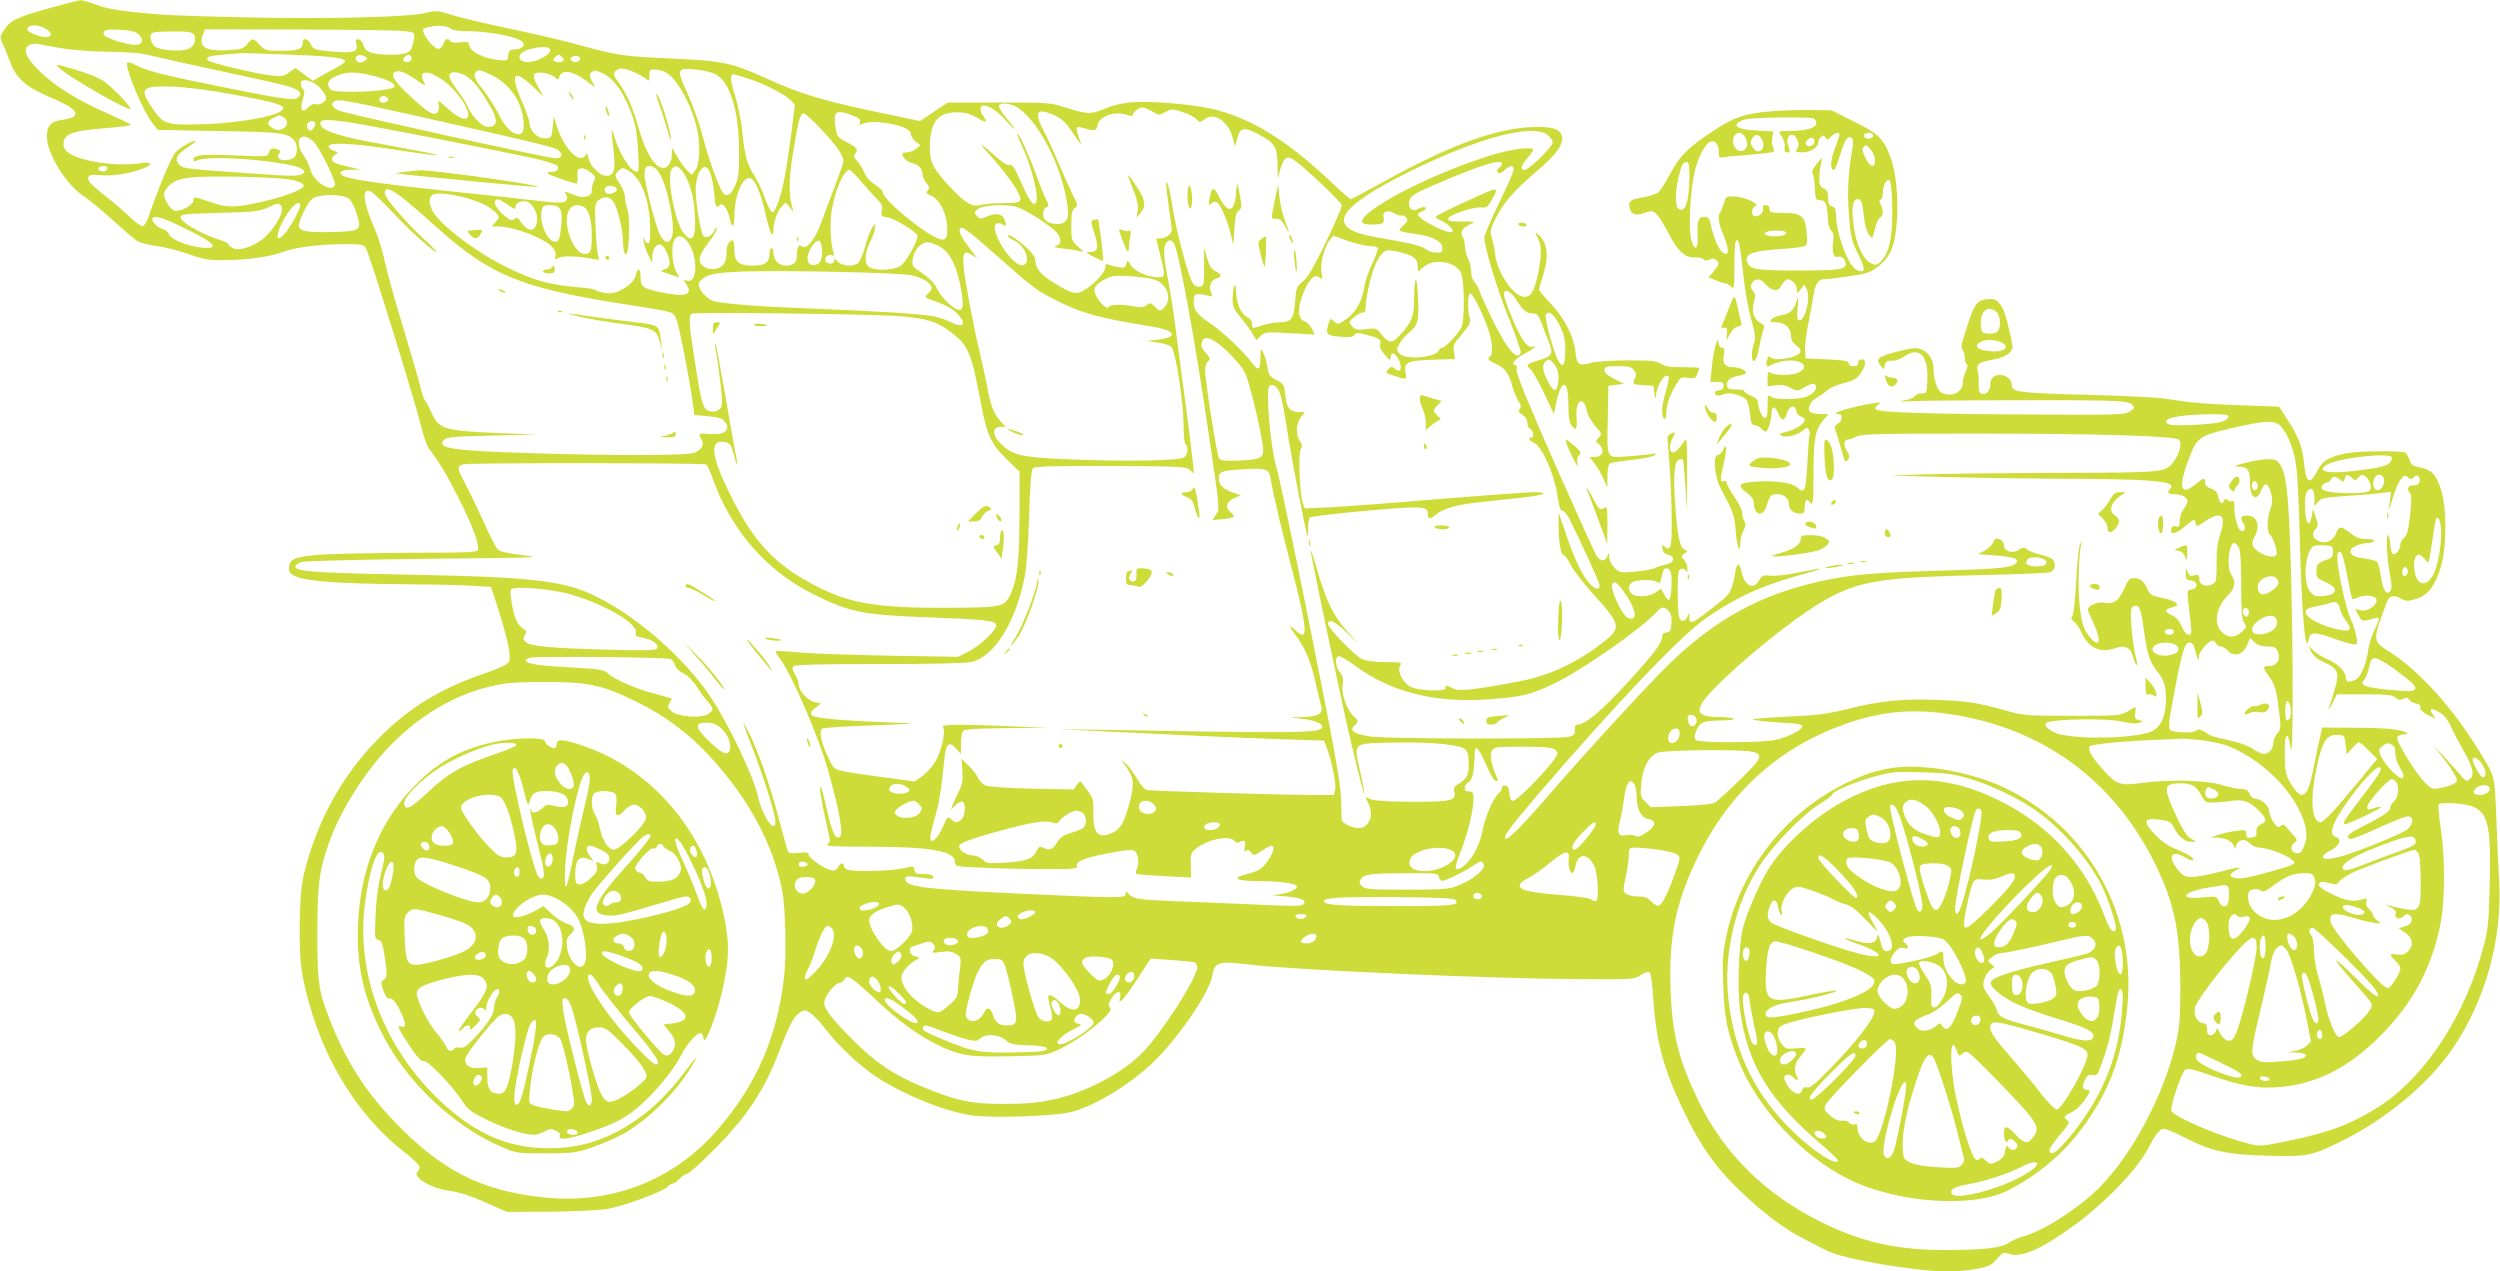 <?xml version="1.0" standalone="no"?>
<!DOCTYPE svg PUBLIC "-//W3C//DTD SVG 20010904//EN"
 "http://www.w3.org/TR/2001/REC-SVG-20010904/DTD/svg10.dtd">
<svg version="1.0" xmlns="http://www.w3.org/2000/svg"
 width="1280pt" height="651pt" viewBox="0 0 1280 651"
 preserveAspectRatio="xMidYMid meet">
<g transform="translate(0,651) scale(0.1,-0.1)"
fill="#cddc39" stroke="none">
<path d="M245 6466 c-164 -46 -194 -61 -226 -112 -20 -32 -20 -37 -6 -67 9
-18 25 -59 38 -92 31 -86 81 -130 206 -183 110 -47 143 -73 124 -96 -6 -7 -32
-16 -57 -19 -63 -7 -84 -29 -84 -87 0 -88 101 -249 191 -306 21 -13 85 -66
143 -118 57 -52 115 -102 129 -110 13 -9 58 -20 99 -26 42 -5 116 -24 164 -41
75 -27 103 -32 179 -31 115 0 244 18 306 43 59 23 189 39 316 39 85 0 94 -2
107 -22 17 -26 245 -763 281 -906 13 -52 30 -102 37 -112 64 -87 91 -133 155
-258 73 -144 109 -241 99 -268 -5 -12 -57 -14 -333 -14 -180 -1 -385 -5 -455
-9 -145 -9 -178 -22 -178 -70 0 -24 6 -31 41 -45 58 -23 235 -35 534 -37 143
-1 305 -4 360 -8 l99 -6 44 -135 c23 -74 45 -160 49 -191 5 -53 4 -58 -19 -73
-14 -9 -63 -29 -110 -45 -221 -75 -386 -176 -538 -330 -190 -191 -323 -435
-386 -706 -24 -100 -27 -401 -5 -510 71 -370 258 -696 514 -898 87 -69 97 -83
75 -105 -29 -29 69 -87 169 -100 48 -7 107 -26 180 -59 l108 -48 215 1 c118 1
250 7 292 13 80 11 297 91 319 117 6 8 17 14 23 14 7 0 23 11 36 25 13 14 30
25 38 25 8 0 72 57 141 127 170 172 256 302 336 514 46 119 71 166 100 185 22
14 26 14 52 -1 15 -9 49 -45 76 -79 67 -89 180 -195 266 -251 144 -93 352
-177 489 -196 100 -15 415 -4 500 16 121 29 298 135 423 253 123 115 290 358
305 442 14 77 27 81 204 60 230 -27 1234 -71 1655 -73 295 -2 301 -2 336 21
29 17 39 19 46 10 6 -7 14 -62 17 -123 15 -224 51 -362 150 -570 100 -210 183
-322 342 -466 105 -95 194 -159 284 -204 36 -18 88 -45 115 -59 86 -44 456
-106 624 -106 47 1 115 7 151 15 54 11 70 20 95 50 29 33 32 35 62 25 59 -21
160 22 319 136 168 121 334 292 395 408 39 75 57 96 80 96 10 0 58 -20 106
-45 133 -69 216 -87 421 -92 202 -6 225 -2 372 70 231 112 454 297 577 478
166 243 254 554 239 849 -4 74 -11 225 -15 336 -9 220 -5 204 -91 344 -127
209 -300 401 -444 495 -103 67 -102 54 -25 263 12 32 36 38 70 18 23 -14 36
-15 67 -6 56 14 87 43 115 103 33 69 47 149 47 268 0 109 -13 185 -41 241 -21
41 -40 54 -95 66 -30 6 -40 14 -47 37 -6 17 -15 33 -21 37 -16 11 -235 10
-297 -2 -92 -17 -128 -38 -155 -92 -38 -75 -58 -61 -68 47 -8 78 -29 132 -87
221 l-40 62 -197 7 c-190 7 -245 12 -397 35 -38 6 -219 14 -401 19 -341 9
-374 13 -374 51 0 27 -27 50 -59 50 -34 0 -51 -17 -51 -51 0 -31 -23 -54 -45
-45 -12 4 -15 18 -14 48 1 24 -2 55 -5 69 -10 34 5 45 79 58 38 7 68 19 82 34
21 21 21 24 7 87 -27 117 -34 137 -55 164 -18 23 -28 27 -62 24 -60 -4 -71
-23 -129 -216 -7 -24 -7 -37 1 -45 6 -6 11 -23 11 -38 0 -15 4 -31 10 -34 6
-4 4 -17 -5 -35 -8 -16 -15 -42 -15 -58 0 -51 -59 -79 -110 -52 -21 11 -40 67
-40 118 0 47 -24 87 -60 102 -27 11 -43 10 -118 -8 -103 -26 -122 -40 -95 -71
l18 -22 6 23 c4 18 12 23 35 21 18 -2 43 8 66 23 75 52 122 3 116 -124 -3 -64
-4 -67 -28 -66 -14 1 -30 -6 -36 -14 -6 -9 -33 -19 -60 -23 -33 -5 -19 -6 41
-3 115 5 809 7 982 3 106 -3 136 -7 149 -21 15 -15 14 -17 -12 -35 -27 -17
-56 -18 -534 -15 -497 2 -752 11 -767 26 -5 4 1 14 12 23 19 14 17 14 -25 8
-109 -17 -233 -55 -177 -55 24 0 21 -37 -4 -50 -14 -8 -18 -17 -13 -28 4 -9
17 -52 29 -95 19 -70 23 -77 35 -62 12 14 11 21 -4 46 -19 32 -16 59 8 59 7 0
27 7 42 15 25 13 113 15 604 15 647 0 1026 -12 1047 -32 16 -17 2 -74 -29
-113 -43 -55 -44 -55 -605 -56 -285 -1 -592 -5 -683 -8 l-165 -6 274 -7 c151
-5 407 -8 570 -9 500 -1 632 -12 593 -51 -20 -20 -14 -28 19 -28 38 0 69 -16
69 -36 0 -9 -9 -27 -20 -41 -11 -14 -20 -41 -20 -60 0 -29 -3 -33 -19 -28 -13
4 -20 0 -24 -15 -8 -32 24 -25 70 15 48 41 51 41 55 15 3 -18 6 -17 47 10 83
56 110 35 80 -61 -15 -46 -21 -90 -20 -156 0 -84 -2 -94 -20 -104 -33 -17 -69
-3 -69 26 0 22 -3 25 -25 19 -20 -5 -27 -1 -34 17 -9 23 -10 22 -10 -8 -1 -27
3 -32 27 -35 36 -4 39 -41 3 -46 -23 -4 -23 -6 -17 -65 4 -34 10 -86 13 -114
5 -45 3 -53 -11 -53 -11 0 -25 17 -36 44 -14 29 -30 48 -50 56 -33 13 -39 28
-15 35 8 3 22 7 31 10 30 10 -4 32 -67 44 -50 10 -62 17 -71 39 -19 44 -39 62
-70 62 -25 0 -31 -7 -52 -54 -28 -62 -54 -81 -102 -72 -34 7 -84 -15 -84 -36
0 -5 14 -38 31 -74 44 -95 25 -129 -30 -54 -23 31 -32 59 -41 128 -12 81 -9
267 5 332 l6 25 -12 -25 c-6 -14 -15 -98 -19 -188 -5 -94 -13 -169 -20 -177
-8 -10 -6 -16 8 -27 11 -7 30 -35 42 -62 36 -75 94 -101 169 -75 50 18 79 5
91 -41 6 -21 15 -42 19 -45 5 -3 3 19 -5 47 -8 29 -17 97 -21 150 -5 86 -4 98
11 104 28 11 37 -8 52 -117 18 -130 29 -164 65 -211 40 -51 49 -79 49 -151 -1
-83 -28 -143 -74 -162 -83 -35 -356 -43 -471 -14 -44 11 -84 43 -71 56 22 22
309 28 393 8 38 -9 71 -11 84 -6 l23 8 -23 6 c-20 5 -23 11 -19 36 3 17 3 31
2 31 -2 0 -20 -10 -41 -23 -37 -21 -47 -22 -283 -22 -228 0 -251 2 -330 24
-152 43 -203 51 -355 57 -179 8 -302 -4 -470 -47 -99 -25 -151 -31 -298 -38
-97 -4 -180 -11 -183 -14 -5 -5 93 -15 195 -20 31 -1 56 -7 58 -14 6 -18 -76
-60 -141 -72 -81 -15 -388 -15 -403 0 -8 8 -9 19 -2 38 21 54 36 61 128 62 99
1 85 17 -15 18 -124 2 -123 41 4 167 177 175 447 384 587 454 158 79 281 95
775 106 173 3 325 10 338 15 25 9 30 50 9 67 -7 6 -35 16 -62 23 -28 6 -57 18
-67 26 -14 13 -20 12 -43 -3 -32 -21 -75 -6 -75 26 0 12 -9 24 -23 29 -18 7
-24 4 -32 -16 -6 -14 -26 -33 -44 -43 l-34 -17 89 -7 c95 -8 121 -16 109 -35
-16 -27 -74 -33 -365 -42 -361 -10 -485 -21 -640 -55 -307 -69 -533 -192 -769
-419 -105 -101 -445 -471 -616 -670 -130 -151 -214 -237 -227 -229 -14 9 18
52 162 221 383 448 733 816 863 907 149 104 282 166 480 221 142 39 141 43 -4
14 -56 -12 -121 -19 -144 -17 -37 5 -43 2 -58 -23 -30 -53 -76 -29 -92 49 -9
43 -23 41 -30 -5 -13 -83 -26 -113 -63 -142 -162 -131 -171 -135 -173 -88 l0
22 -9 -22 c-12 -29 -36 -29 -44 0 -3 12 -6 71 -6 130 0 90 3 109 16 114 9 3
20 0 25 -8 6 -10 9 -8 9 10 0 14 -8 33 -17 44 -17 18 -17 19 1 33 17 12 17 14
3 20 -26 9 -37 61 -49 215 -12 157 -6 237 18 246 8 3 17 3 20 0 3 -3 9 -63 13
-134 l8 -128 1 190 c1 151 -2 186 -11 171 -7 -10 -21 -30 -33 -44 -38 -45 -60
-1 -29 58 15 29 15 29 -7 21 -14 -5 -22 -16 -21 -27 22 -219 30 -528 14 -553
-8 -13 -12 -13 -26 -1 -15 13 -17 11 -13 -10 2 -16 11 -26 28 -30 40 -9 33
-43 -10 -50 -19 -4 -45 -12 -57 -18 -13 -7 -58 -15 -102 -19 -76 -6 -80 -5
-105 20 -15 15 -26 38 -27 54 0 27 -1 27 -9 6 -12 -30 -36 -29 -56 2 -9 14
-106 229 -216 477 -141 321 -197 459 -193 475 3 13 1 23 -5 23 -28 0 -4 33 39
55 46 23 81 52 48 39 -19 -7 -43 18 -74 79 -31 62 -73 172 -73 192 0 30 36 14
63 -29 35 -56 52 -70 85 -71 22 0 29 -8 45 -50 10 -27 27 -72 38 -99 23 -60
17 -70 -57 -92 -58 -17 -64 -24 -37 -45 9 -8 40 -62 68 -121 l51 -108 12 58
c26 125 62 122 62 -6 0 -63 4 -94 16 -110 23 -33 31 -20 26 43 -7 90 38 113
54 27 4 -19 23 -52 42 -74 34 -38 35 -39 16 -60 -14 -15 -16 -22 -6 -25 7 -3
17 -14 23 -25 13 -25 -4 -48 -38 -48 l-24 0 25 -33 c14 -18 34 -53 45 -77 l21
-45 0 57 c0 34 5 60 13 65 6 4 59 13 115 19 57 6 109 17 115 24 9 10 8 11 -8
7 -11 -3 -66 -9 -122 -13 -124 -8 -115 -24 -111 201 l3 160 40 5 40 5 -50 25
c-35 18 -50 31 -50 45 0 18 7 20 68 20 57 0 71 -3 83 -20 8 -11 12 -25 9 -32
-3 -7 -8 -20 -11 -27 -4 -12 6 -16 48 -18 l53 -3 6 -40 c5 -31 6 -34 8 -12 2
55 49 125 65 98 3 -4 -4 -37 -14 -72 -11 -35 -20 -81 -20 -101 0 -46 20 -62
21 -16 1 42 17 92 49 146 24 41 27 43 63 37 33 -5 38 -3 47 21 6 14 10 27 10
30 0 2 -38 4 -85 4 -65 0 -92 4 -112 18 -23 14 -50 17 -173 17 -83 -1 -163 -6
-186 -13 -60 -18 -71 -10 -78 57 -9 80 -54 169 -125 245 -34 36 -61 69 -61 73
0 5 9 37 20 71 32 101 23 172 -26 213 -16 13 -16 12 -1 -18 21 -40 21 -91 2
-185 -19 -87 -37 -118 -69 -118 -56 0 -138 119 -151 218 -3 26 -11 64 -17 84
-10 34 -8 44 21 102 38 77 92 139 204 235 99 83 140 137 135 177 -4 39 -38 54
-124 54 -195 0 -433 -84 -780 -275 -94 -52 -174 -95 -178 -95 -4 0 -54 43
-109 96 -224 211 -411 324 -607 368 -98 22 -311 40 -398 33 -49 -3 -100 -15
-139 -31 -78 -33 -95 -32 -202 2 -85 27 -90 27 -347 27 l-261 0 -71 -47 -71
-48 -123 26 c-368 75 -476 107 -665 193 -177 80 -225 90 -478 101 -251 11
-285 16 -485 71 -80 22 -242 60 -360 84 -118 25 -248 56 -289 69 -71 22 -77
23 -135 9 -90 -21 -500 -31 -916 -22 -195 4 -389 11 -430 14 -200 16 -277 28
-338 51 -35 13 -72 24 -81 23 -9 -1 -83 -20 -166 -43z m-15 -101 c37 -19 40
-45 5 -45 -31 0 -95 26 -95 38 0 26 46 30 90 7z m2074 0 c14 -10 45 -15 100
-15 80 0 196 -19 249 -41 42 -17 36 -47 -10 -51 -34 -3 -38 -6 -41 -32 -4 -28
-4 -28 -53 -23 -73 9 -137 40 -145 71 -6 23 -9 25 -49 19 -26 -3 -45 -1 -49 6
-12 18 -26 13 -36 -14 -5 -14 -16 -25 -24 -25 -32 0 -99 96 -74 105 51 17 110
17 132 0z m-1592 -33 c27 -27 17 -52 -21 -52 -44 0 -161 39 -161 54 0 24 15
28 88 23 57 -3 78 -9 94 -25z m1353 19 c64 -6 62 -5 49 -66 -10 -46 -29 -55
-118 -55 -91 0 -127 14 -136 50 -3 14 -14 26 -24 28 -15 3 -18 0 -12 -21 11
-43 -12 -51 -122 -41 -92 9 -98 10 -110 37 -15 30 -42 37 -42 9 0 -34 -21 -42
-108 -42 -80 0 -85 1 -112 30 -34 37 -39 37 -65 3 -20 -23 -29 -26 -101 -30
-114 -6 -149 17 -125 80 l11 27 477 -1 c263 -1 505 -4 538 -8z m-1075 -15 c18
-22 8 -59 -20 -74 -37 -19 -153 -12 -179 12 -23 21 -28 62 -8 69 6 3 53 6 103
6 68 1 95 -3 104 -13z m-680 -72 c56 -10 156 -18 245 -19 100 -1 170 -7 210
-18 33 -8 197 -45 365 -81 344 -74 368 -80 395 -100 17 -12 17 -16 5 -31 -18
-22 -55 -18 -375 46 -308 62 -397 84 -457 114 -33 17 -48 20 -48 11 0 -51 87
-255 134 -311 l24 -30 314 -6 c314 -5 347 -9 381 -44 24 -23 22 -82 -2 -95
-44 -23 -96 -5 -72 24 9 10 8 15 -5 20 -28 11 -42 6 -47 -15 -6 -21 -8 -22
-169 -15 -171 8 -218 3 -218 -21 0 -8 5 -11 12 -7 40 25 274 16 460 -16 77
-14 112 -33 88 -50 -19 -13 -60 -13 -250 1 -351 24 -360 25 -382 46 -26 26
-13 53 42 88 22 14 40 28 40 30 0 14 -79 -29 -102 -56 -22 -27 -79 -161 -139
-333 -8 -21 -20 -41 -27 -44 -8 -2 -37 18 -65 45 -29 28 -83 75 -122 105 -83
65 -99 83 -92 102 5 11 18 13 61 9 59 -6 156 9 218 34 56 22 48 36 -14 27 -73
-10 -167 -6 -250 11 -112 24 -154 55 -141 104 10 38 57 52 205 64 76 6 138 14
138 17 0 4 -53 30 -119 59 -153 67 -270 140 -348 216 -69 67 -87 110 -57 132
10 7 30 11 44 9 14 -3 68 -13 120 -22z m2505 -4 c17 -28 -83 -78 -130 -66 -42
11 -30 47 20 62 51 16 102 17 110 4z m-1328 -30 c230 -8 298 -19 276 -41 -4
-4 -29 -19 -53 -32 -25 -13 -59 -32 -76 -42 l-31 -19 -45 33 -46 33 -31 -22
c-26 -20 -38 -22 -90 -17 -79 9 -319 66 -327 78 -11 18 5 23 84 30 42 3 82 7
87 7 6 1 119 -3 252 -8z m383 -10 c13 -9 13 -11 0 -20 -19 -13 -37 -13 -45 0
-15 24 17 38 45 20z m236 -1 c9 -16 -12 -33 -31 -25 -14 5 -15 9 -5 21 15 18
26 19 36 4z m774 -4 c10 -12 9 -16 -4 -21 -9 -3 -23 -3 -32 0 -13 5 -14 9 -4
21 7 8 16 15 20 15 4 0 13 -7 20 -15z m90 -6 c0 -16 -31 -22 -43 -10 -9 9 -9
14 2 20 16 10 41 4 41 -10z m280 -70 c24 -11 51 -26 60 -34 13 -12 15 -10 15
18 0 30 2 32 33 31 18 -1 44 -9 57 -18 57 -38 128 -169 154 -286 18 -78 14
-184 -8 -211 l-19 -24 -22 20 c-12 11 -35 43 -51 70 l-29 50 0 -37 c0 -36 -20
-68 -43 -68 -44 0 -93 80 -128 207 -27 98 -59 171 -100 228 -27 37 -30 47 -19
60 17 20 46 19 100 -6z m410 -7 c76 -36 124 -187 124 -392 1 -118 -2 -141 -21
-182 -22 -48 -41 -59 -61 -35 -21 25 -73 170 -102 281 -16 63 -49 159 -74 214
-48 104 -54 127 -33 136 22 9 131 -5 167 -22z m-1545 -20 c69 -47 68 -46 56
-24 -48 90 77 51 163 -50 104 -121 73 -188 -39 -86 -51 46 -56 49 -49 24 4
-15 1 -32 -6 -41 -17 -20 -47 -3 -135 78 -82 75 -107 113 -85 127 19 12 46 4
95 -28z m391 19 c95 -43 160 -129 173 -228 9 -64 -3 -89 -38 -78 -32 10 -59
42 -96 115 -19 36 -52 87 -74 114 -39 45 -50 74 -34 89 10 11 25 8 69 -12z
m577 5 c43 -17 88 -70 122 -141 44 -93 56 -144 62 -259 6 -102 5 -108 -13
-104 -27 5 -80 89 -103 162 -24 73 -24 72 -10 -49 12 -108 4 -135 -37 -135
-33 0 -82 49 -91 90 -5 26 -8 29 -15 16 -29 -52 -114 36 -149 154 l-13 45 -6
-55 c-4 -49 -8 -55 -29 -58 -45 -7 -91 36 -91 85 0 8 -18 58 -41 111 -58 137
-39 160 58 70 l56 -53 -27 48 c-36 62 -30 81 25 74 22 -3 49 -13 59 -22 17
-15 19 -15 25 4 11 37 69 28 134 -21 48 -37 54 -39 39 -16 -26 40 -23 58 10
67 1 1 17 -5 35 -13z m-1162 -17 c72 -19 110 -41 96 -55 -24 -24 -303 -34
-325 -12 -19 19 -14 46 10 59 63 34 116 36 219 8z m465 2 c36 -22 67 -60 118
-145 49 -81 46 -116 -9 -116 -24 0 -77 53 -95 94 -10 23 -36 65 -59 95 -49 65
-53 91 -13 91 15 0 41 -9 58 -19z m1440 -12 c82 -25 193 -81 223 -113 l21 -23
-20 -157 c-25 -194 -46 -297 -71 -356 -19 -42 -21 -44 -34 -26 -8 10 -22 41
-31 68 -8 27 -31 74 -50 106 -42 69 -50 97 -64 232 -6 58 -23 139 -37 181 -22
65 -26 109 -9 109 2 0 35 -9 72 -21z m-2212 -28 c27 -18 55 -55 56 -73 1 -17
-34 -38 -52 -32 -13 4 -26 -1 -40 -16 -30 -33 -45 -12 -28 40 10 31 11 43 2
52 -7 7 -12 20 -12 30 0 24 37 23 74 -1z m-419 -55 c211 -39 255 -52 255 -71
0 -34 -210 -75 -410 -81 -192 -6 -204 -2 -264 88 -65 96 -49 111 114 104 71
-3 188 -18 305 -40z m792 -22 c5 -15 -28 -27 -40 -15 -5 5 -6 14 -2 21 8 13
37 9 42 -6z m108 -79 c706 -159 749 -169 768 -188 22 -22 14 -37 -21 -37 -37
0 -973 206 -1095 240 -41 12 -58 37 -36 51 20 13 68 4 384 -66z m3104 40 c111
-57 244 -314 267 -514 5 -47 3 -60 -12 -75 -19 -20 -74 -17 -100 5 -19 16 -18
56 2 67 15 8 15 12 0 40 -9 17 -31 73 -50 124 -37 103 -84 206 -97 214 -5 2 7
-28 26 -68 38 -80 78 -226 73 -267 -6 -51 -31 -26 -76 77 -36 82 -48 101 -62
97 -11 -4 -38 13 -79 50 -34 30 -64 55 -67 55 -3 0 22 -30 56 -67 85 -95 152
-195 144 -216 -5 -14 -20 -17 -88 -17 -44 0 -95 -4 -112 -9 -46 -13 -80 7
-160 92 -87 93 -104 127 -103 204 1 129 40 178 138 178 44 -1 68 -7 104 -28
48 -29 57 -26 32 7 -20 26 -19 56 0 56 30 0 72 -29 120 -82 55 -61 51 -46 -7
24 -22 26 -37 52 -33 58 9 15 51 12 84 -5z m700 -26 c33 -20 35 -20 67 -3 31
17 36 17 87 1 30 -9 62 -26 72 -37 17 -19 18 -19 42 -1 49 39 122 -9 145 -95
l12 -45 11 43 c13 54 35 59 102 24 91 -48 103 -66 104 -163 l1 -68 11 41 c17
61 33 77 62 61 43 -22 255 -222 255 -239 0 -10 -37 -96 -83 -191 -62 -129 -92
-179 -117 -199 -31 -24 -34 -31 -39 -101 -8 -92 -19 -107 -80 -107 -25 -1 -64
-7 -86 -15 -53 -19 -55 -19 -55 8 0 14 -9 26 -22 32 -32 14 -58 71 -59 130 -1
64 -17 32 -18 -35 -1 -39 5 -52 45 -100 25 -30 52 -68 60 -84 l16 -28 23 22
c22 21 28 21 150 14 l127 -7 -16 31 c-9 17 -25 33 -36 37 -41 13 -38 82 5 172
28 55 49 70 73 51 13 -11 14 -8 8 25 -8 44 14 132 42 167 l18 23 76 -27 c42
-14 92 -26 112 -26 19 0 37 -4 40 -9 3 -5 -10 -42 -29 -83 -19 -40 -38 -95
-41 -123 -8 -66 -46 -129 -95 -162 -37 -25 -40 -25 -58 -9 -18 17 -20 16 -27
-6 -19 -59 -14 -65 55 -72 50 -4 67 -2 75 9 10 13 18 13 63 1 67 -18 76 -24
69 -49 -3 -14 5 -32 24 -54 26 -29 30 -31 30 -13 0 31 25 24 42 -13 20 -43 9
-70 -19 -46 -16 14 -20 14 -35 -2 -16 -17 -14 -18 29 -33 62 -21 66 -21 60 13
-11 56 8 65 137 69 l116 4 -6 37 c-5 32 -1 42 41 90 39 45 45 59 40 80 -12 44
-11 124 2 128 13 5 74 -120 98 -200 17 -58 19 -113 5 -122 -18 -11 -11 -21 29
-38 46 -21 67 -49 84 -114 7 -27 21 -60 31 -76 14 -21 16 -30 7 -41 -9 -10 -6
-17 14 -30 16 -10 25 -26 25 -42 0 -13 7 -27 15 -30 17 -7 21 -44 5 -44 -19 0
-10 -17 15 -28 40 -18 102 -157 118 -262 9 -63 16 -85 27 -85 8 0 25 -20 37
-45 59 -118 153 -324 153 -336 0 -27 -21 -24 -51 8 -38 42 -79 127 -123 259
l-36 104 0 -61 c0 -85 11 -154 24 -154 6 0 24 -24 39 -54 15 -29 69 -98 118
-152 134 -147 140 -169 58 -234 -141 -112 -285 -180 -443 -209 -234 -44 -305
-52 -336 -36 -35 18 -41 19 -38 3 5 -21 -139 -16 -180 6 -41 21 -70 81 -53
108 10 17 5 18 -74 18 -50 0 -99 6 -118 14 -37 15 -177 159 -177 181 0 30 36
14 94 -42 l60 -58 -58 65 c-71 80 -105 151 -150 305 -19 66 -35 115 -36 108 0
-11 69 -347 124 -603 13 -63 34 -160 46 -215 33 -157 102 -437 106 -432 2 2
-8 54 -22 117 -34 151 -43 144 176 148 187 4 335 -10 362 -35 13 -12 18 -31
18 -73 0 -60 -8 -76 -53 -104 -21 -13 -26 -22 -21 -40 11 -45 -13 -51 -210
-51 -115 0 -193 4 -213 12 l-33 12 15 -29 c32 -62 6 -130 -50 -130 -32 0 -85
26 -86 43 0 6 -2 57 -3 112 -3 80 -33 249 -156 860 -83 418 -162 792 -174 830
-29 88 -57 398 -37 418 17 17 44 -3 57 -44 7 -19 22 -99 34 -179 20 -134 94
-522 105 -545 2 -5 3 11 3 38 -1 26 3 52 8 57 6 6 135 21 289 35 287 25 315
24 315 -14 0 -30 11 -32 42 -6 38 32 106 52 228 64 55 6 146 16 202 22 122 13
161 28 73 29 -33 0 -251 -16 -485 -35 -234 -20 -484 -38 -557 -42 l-132 -6
-10 25 c-16 43 -25 252 -12 276 10 18 9 27 -4 44 -22 32 -19 90 6 122 l20 26
-28 0 c-48 0 -65 20 -72 85 -6 56 -8 60 -46 79 -35 19 -40 26 -46 67 -6 41
-24 89 -33 89 -1 0 -3 -20 -3 -45 0 -60 -10 -67 -41 -25 -42 58 -161 170 -218
206 -65 42 -86 72 -82 116 3 28 7 33 28 32 14 0 35 -4 48 -8 20 -7 21 -6 12
19 -12 31 1 61 30 70 27 9 25 21 -7 37 -20 10 -31 26 -43 67 l-15 53 0 -98 c0
-94 -1 -99 -22 -102 -14 -2 -27 5 -37 20 -22 34 -84 266 -101 379 -15 98 -33
165 -34 124 0 -11 6 -65 14 -120 8 -55 15 -105 15 -112 0 -19 -30 -43 -56 -43
-13 0 -24 -2 -24 -3 0 -2 9 -39 20 -82 27 -106 26 -115 -8 -115 -53 0 -123 31
-142 62 -17 28 -18 28 -23 7 -5 -18 -11 -21 -39 -17 -18 3 -41 8 -50 13 -14 5
-18 2 -18 -11 -1 -39 -105 -134 -147 -134 -28 0 -67 19 -139 66 -51 34 -74 67
-74 106 0 12 -19 38 -46 62 -51 45 -94 72 -94 58 0 -4 16 -16 35 -25 57 -27
87 -117 42 -125 -55 -11 -182 195 -133 214 9 3 23 1 31 -6 16 -13 19 -3 9 24
-12 31 -40 37 -84 20 -38 -16 -43 -16 -58 0 -15 15 -15 17 1 33 22 23 149 30
204 13 43 -14 154 -84 196 -123 33 -32 35 -65 5 -76 -17 -6 -8 -9 38 -14 32
-3 70 -9 84 -13 22 -7 20 -4 -10 23 -34 31 -35 33 -35 108 0 62 3 79 18 90 17
12 16 16 -12 71 -16 33 -48 104 -71 159 -23 55 -58 130 -77 167 -49 93 -36
116 44 83 50 -21 69 -39 116 -110 22 -33 36 -51 32 -40 -33 91 -33 93 22 77
47 -14 57 -12 61 13 7 49 87 79 151 57 17 -6 31 -7 31 -2 0 15 30 40 48 40 9
0 32 -9 51 -21z m-1522 -25 c25 -10 31 -17 26 -30 -5 -14 -3 -16 13 -8 58 27
251 -11 247 -50 -1 -11 10 -28 24 -40 l26 -20 -23 -18 c-12 -10 -33 -18 -46
-18 -13 0 -24 -3 -24 -6 0 -19 24 -43 49 -49 35 -8 52 -25 55 -60 2 -14 11
-34 21 -45 14 -16 15 -22 5 -35 -10 -12 -8 -16 11 -24 51 -19 89 -96 89 -178
0 -54 -14 -61 -67 -35 -90 47 -263 195 -263 227 0 8 -18 26 -40 40 -24 15 -46
39 -55 62 -9 21 -25 48 -37 60 -17 18 -19 25 -9 37 17 20 8 32 -42 57 -51 26
-53 29 -61 92 -10 71 10 78 101 41z m-179 -59 c90 -94 126 -148 119 -177 -2
-13 -24 -72 -47 -133 -22 -60 -53 -141 -67 -179 -32 -85 -74 -136 -96 -118
-17 15 -27 -2 -27 -47 0 -36 -17 -51 -56 -51 -37 0 -64 29 -64 67 0 13 -4 23
-10 23 -5 0 -10 -13 -10 -29 0 -44 -23 -61 -83 -61 -75 0 -97 18 -97 81 0 27
-4 49 -8 49 -17 0 -32 -26 -32 -56 0 -57 -15 -82 -55 -90 -25 -4 -42 -1 -61
11 -35 23 -28 58 26 126 22 28 40 58 39 67 0 12 -3 11 -9 -5 -12 -30 -45 -47
-59 -30 -16 20 -43 196 -39 254 3 28 12 63 21 77 34 51 62 6 74 -116 6 -69 10
-77 30 -57 14 14 40 -23 49 -69 10 -52 24 -48 24 7 0 112 43 213 84 198 24
-10 52 -78 77 -189 21 -92 39 -127 39 -75 0 39 21 98 42 119 l21 21 20 -24 20
-24 -7 25 c-18 65 -17 141 3 270 27 167 38 210 55 210 7 0 45 -34 84 -75z
m-2747 55 c28 -15 24 -49 -7 -61 -20 -7 -32 -6 -51 6 -28 19 -26 35 8 52 29
15 26 15 50 3z m424 -41 c216 -39 821 -159 894 -178 40 -11 78 -24 83 -29 16
-16 0 -32 -30 -32 -15 0 -22 -4 -17 -9 10 -8 132 -51 147 -51 4 0 6 17 5 37
-2 32 1 38 19 41 12 2 34 -8 49 -21 24 -20 26 -26 16 -44 -6 -12 -11 -33 -11
-47 0 -19 -7 -27 -27 -32 -24 -6 -37 -4 -97 21 -16 7 -17 5 -7 -12 8 -16 7
-24 -4 -33 -13 -10 -43 -10 -153 3 -75 9 -227 26 -337 37 -424 44 -629 72
-652 92 -21 17 -4 28 45 29 l47 1 -55 13 c-72 16 -90 24 -90 41 0 7 8 17 18
23 15 8 14 11 -11 20 -16 6 -27 17 -24 24 6 19 130 13 317 -16 217 -34 307
-43 185 -18 -49 10 -160 30 -245 46 -175 30 -278 62 -294 88 -25 41 22 43 229
6z m-261 12 c3 -4 -1 -17 -9 -27 -10 -15 -16 -16 -26 -7 -6 6 -9 19 -6 27 7
17 32 22 41 7z m6310 -62 c14 -11 26 -28 26 -38 0 -22 -122 -141 -144 -141
-24 0 -19 22 14 60 16 19 29 38 30 43 1 17 -105 5 -199 -23 -316 -94 -708
-298 -675 -351 6 -10 74 -12 98 -3 11 4 14 13 10 30 -8 31 19 42 55 22 14 -9
31 -14 37 -11 6 2 17 -3 23 -11 11 -13 8 -20 -14 -40 -32 -30 -31 -30 68 -45
85 -12 132 -38 132 -72 0 -21 -4 -24 -33 -22 -18 0 -41 8 -51 17 -18 16 -88
33 -253 61 -271 46 -215 148 186 345 344 168 615 238 690 179z m-6317 -36 c33
-35 117 -208 108 -222 -23 -37 -109 18 -126 81 -6 23 -22 56 -35 73 -23 30
-32 74 -17 88 14 15 45 6 70 -20z m6083 -112 c0 -5 -7 -14 -15 -21 -11 -9 -13
-16 -6 -23 7 -7 18 -4 34 11 28 27 47 28 47 4 0 -10 -34 -88 -75 -172 -41 -84
-75 -163 -75 -175 0 -51 64 -263 125 -414 36 -90 64 -169 61 -177 -17 -45 -70
17 -144 168 -33 68 -63 134 -67 148 -4 14 -15 34 -25 45 -11 12 -18 35 -18 56
0 20 -7 50 -16 67 -9 17 -16 45 -16 62 0 16 -5 39 -12 49 -14 24 2 48 45 66
24 10 19 11 -45 11 -58 -1 -73 2 -73 14 0 19 127 62 170 58 25 -3 33 3 52 37
25 44 28 55 13 55 -16 0 -300 -132 -300 -140 0 -4 13 -13 29 -20 34 -14 67
-47 57 -57 -16 -16 -176 64 -176 88 0 6 9 13 20 16 21 6 28 23 9 23 -6 0 -20
-5 -31 -11 -30 -16 -53 10 -41 47 8 23 29 36 149 87 226 96 324 126 324 98z
m-7140 -20 c0 -6 -5 -13 -10 -16 -15 -9 -43 3 -35 15 8 13 45 13 45 1z m2819
-17 c45 -58 92 -283 71 -339 -14 -36 -40 -29 -62 15 -22 44 -78 265 -78 306 0
17 3 34 7 37 14 15 43 6 62 -19z m121 4 c33 -36 62 -127 67 -214 9 -129 -11
-166 -56 -108 -47 59 -90 294 -61 329 17 20 25 19 50 -7z m-273 -1 c62 -35
104 -136 111 -268 3 -66 1 -98 -7 -103 -6 -4 -15 2 -21 16 -8 19 -9 17 -4 -12
4 -19 15 -51 25 -70 l18 -35 1 31 c0 39 22 69 44 61 21 -8 48 -71 44 -100 -2
-13 -13 -24 -28 -27 -22 -6 -20 -8 24 -23 27 -9 51 -17 53 -17 2 0 -4 11 -12
24 -21 31 -30 123 -16 159 30 76 111 -19 111 -131 0 -53 -18 -79 -46 -68 -15
6 -15 4 0 -20 37 -55 -6 -67 -138 -39 -84 18 -96 27 -96 76 0 46 -16 52 -25 9
-9 -42 -87 -94 -137 -92 -21 0 -48 6 -60 13 -13 7 -41 14 -63 15 -178 13 -263
36 -419 115 -153 78 -327 213 -362 280 -22 44 -18 78 10 85 55 14 218 -26 279
-67 55 -38 60 -49 35 -76 l-21 -23 34 0 c84 0 243 -62 280 -109 12 -14 17 -32
13 -43 -5 -18 -4 -18 17 -8 21 12 103 9 181 -7 24 -5 29 -3 23 7 -4 7 -10 53
-13 104 -9 158 -8 177 13 192 32 23 63 17 80 -16 21 -40 45 -146 45 -200 0
-25 4 -51 9 -59 21 -33 32 179 12 233 -6 15 -11 40 -11 56 0 16 -11 46 -25 66
-29 43 -30 48 -9 68 18 19 22 19 51 3z m1190 -54 c26 -31 63 -72 81 -90 28
-27 32 -38 27 -62 -6 -26 -3 -29 29 -34 37 -6 144 -71 153 -93 7 -18 -53 -129
-83 -153 -35 -27 -143 -30 -169 -4 -22 21 -15 77 14 133 12 23 21 50 21 63 l0
21 -15 -20 c-8 -12 -23 -54 -35 -95 -11 -41 -28 -80 -37 -86 -26 -20 -80 -16
-103 7 -16 16 -20 17 -20 5 0 -19 -36 -20 -43 -1 -7 18 12 36 31 29 12 -5 14
-2 8 18 -15 50 -18 161 -6 221 21 110 62 198 90 198 5 0 30 -26 57 -57z
m-2907 5 c36 -9 55 -19 55 -28 0 -19 -91 -55 -208 -82 -141 -32 -181 -33 -266
-4 -89 31 -91 31 -91 8 0 -20 -56 -52 -90 -52 -23 0 -60 54 -60 87 0 11 14 33
30 47 48 39 101 45 370 41 123 -3 227 -9 260 -17z m1658 -46 c5 -16 -39 -33
-55 -20 -6 5 -9 16 -6 24 7 18 54 15 61 -4z m-1153 -114 c95 -100 197 -193
230 -210 11 -6 -13 20 -54 58 -104 96 -211 220 -211 244 0 51 57 15 257 -166
284 -256 439 -319 986 -404 107 -16 206 -34 219 -39 16 -6 28 -22 35 -48 17
-56 61 -284 76 -388 l12 -90 69 -6 c55 -5 73 -10 87 -28 14 -17 16 -27 9 -42
-11 -19 -36 -24 -102 -20 -42 3 -44 0 -26 -29 15 -24 3 -49 -33 -67 -30 -16
-389 -17 -851 -3 -403 13 -478 25 -432 70 12 12 59 16 247 20 l232 5 -191 7
c-290 12 -318 20 -356 108 -11 25 -25 52 -32 60 -7 8 -18 42 -25 74 -8 33 -47
168 -87 300 -41 133 -83 284 -94 338 -11 53 -34 127 -51 165 -42 93 -62 172
-48 189 16 20 34 7 134 -98z m-216 63 c11 -11 28 -45 37 -76 27 -86 23 -89
-130 -93 -127 -3 -166 5 -166 33 0 29 48 123 71 139 36 24 162 23 188 -3z
m805 -26 c43 -29 46 -30 46 -11 0 14 21 26 46 26 30 0 64 -47 64 -88 0 -69
-44 -78 -84 -17 -14 22 -20 24 -32 14 -12 -10 -20 -8 -41 8 -37 27 -67 69 -59
82 10 16 19 14 60 -14z m-1154 -10 c17 -20 -21 -97 -75 -151 -51 -51 -134 -82
-171 -65 -13 6 -24 15 -24 20 0 5 -24 17 -54 26 -85 27 -191 88 -191 111 0 18
11 19 200 24 177 5 205 8 245 27 56 26 55 26 70 8z m95 -7 c-10 -32 -54 -109
-78 -135 -63 -69 -38 34 30 125 28 38 58 44 48 10z m1321 4 c19 -13 24 -41 17
-101 -7 -71 -14 -85 -40 -77 -38 12 -73 107 -59 161 5 20 12 25 39 25 17 0 37
-4 43 -8z m134 -2 c25 -13 40 -69 40 -147 0 -76 -6 -93 -35 -93 -40 0 -82 70
-92 150 -9 79 31 120 87 90z m-2062 -100 c173 -83 206 -117 104 -108 -70 7
-159 43 -167 69 -3 10 -16 21 -28 25 -29 8 -57 34 -57 51 0 24 44 13 148 -37z
m4181 -154 c169 -150 199 -173 281 -215 143 -74 232 -99 503 -142 126 -20 144
-54 36 -68 l-54 -7 52 -8 c28 -4 59 -13 69 -20 22 -16 64 -283 64 -408 0 -48
5 -90 10 -93 16 -10 12 -51 -6 -66 -22 -18 -299 -23 -589 -11 -254 11 -291 20
-356 85 -40 39 -38 82 3 82 l28 -1 -24 26 c-37 39 -53 80 -71 176 -9 49 -28
136 -42 194 -33 140 -71 344 -79 423 -7 74 3 88 43 61 l27 -17 -22 29 c-55 71
-74 104 -68 120 8 21 36 1 195 -140z m-901 44 c5 -48 -5 -78 -29 -85 -35 -11
-54 16 -40 56 13 39 40 71 55 66 6 -2 12 -18 14 -37z m1802 25 c23 -28 109
-497 181 -993 56 -384 55 -367 34 -398 l-17 -27 51 5 c63 6 70 12 41 36 -29
24 -20 55 22 73 l31 13 -38 13 c-52 18 -75 41 -75 73 0 35 14 41 122 47 118 8
136 2 143 -45 15 -88 60 -279 116 -490 58 -223 71 -312 47 -312 -7 0 -25 12
-41 28 -34 31 -29 18 19 -48 42 -59 69 -129 94 -243 12 -51 23 -99 26 -108 9
-32 -23 -49 -94 -50 l-67 -2 60 -7 c62 -7 105 -23 105 -41 0 -33 -96 -34
-1170 -15 -218 4 -223 4 -60 -3 96 -5 330 -16 520 -25 190 -9 429 -19 532 -22
l187 -6 14 -37 c25 -64 50 -187 43 -214 l-6 -27 -123 0 c-158 0 -805 20 -834
25 -13 3 -33 25 -51 57 -16 29 -42 64 -58 78 -27 25 -27 24 4 -19 38 -53 41
-90 13 -190 -26 -95 -45 -126 -86 -145 -70 -33 -99 -4 -97 98 2 67 0 76 -29
117 -18 24 -34 46 -36 48 -2 3 -11 -6 -20 -18 l-16 -23 -211 4 c-125 3 -222 9
-239 16 -15 6 -33 24 -39 39 -7 16 -29 44 -49 63 l-36 35 4 -61 c4 -48 1 -68
-16 -102 -12 -24 -26 -55 -32 -70 l-10 -27 25 24 c13 13 29 20 35 16 17 -10
13 -71 -5 -89 -20 -20 -33 -20 -55 0 -16 15 -19 13 -39 -34 -24 -56 -54 -90
-64 -73 -7 10 -1 38 29 146 15 51 28 142 40 268 8 81 25 95 62 53 l23 -27 0
53 c0 30 5 59 12 66 8 8 74 13 223 14 l210 2 -160 6 c-285 13 -389 12 -377 -3
16 -19 -8 -123 -40 -178 -15 -25 -45 -58 -66 -73 l-40 -27 -156 21 c-86 11
-180 25 -207 31 -50 11 -52 13 -80 74 -36 76 -47 134 -29 145 7 4 126 12 264
16 138 5 220 10 181 11 -315 11 -480 24 -495 39 -13 14 -12 18 14 39 l29 23
-31 7 c-37 8 -82 57 -82 88 0 12 -9 36 -19 53 -14 23 -16 35 -8 43 8 8 138 11
440 11 284 0 443 4 473 11 117 30 224 202 271 439 9 44 18 172 22 308 5 162
11 236 20 245 9 9 105 12 397 11 361 -1 386 -3 406 -20 l21 -19 -7 70 c-4 39
-22 185 -41 325 -19 140 -41 311 -50 380 -9 69 -25 168 -35 222 -23 110 -25
169 -8 186 16 16 23 15 38 -3z m-1223 -6 c64 -24 101 -81 127 -196 18 -83 20
-129 6 -138 -23 -14 -101 57 -125 112 -7 17 -33 45 -57 62 -24 17 -49 36 -57
42 -20 18 -6 80 24 107 29 25 42 27 82 11z m2433 -57 c28 -14 36 -24 38 -50
l3 -33 30 26 c52 43 161 26 188 -30 20 -41 21 -250 3 -283 -21 -37 -83 -102
-97 -102 -7 0 -15 -6 -18 -14 -14 -37 -172 -50 -201 -17 -16 18 -16 22 -2 49
9 17 31 43 50 59 47 38 52 60 46 188 -6 123 -20 101 -20 -30 0 -77 -15 -110
-78 -177 -34 -37 -54 -35 -87 8 -26 34 -28 35 -79 29 -42 -6 -56 -3 -69 10
-10 9 -17 20 -17 25 0 12 50 50 66 50 8 0 14 3 14 8 5 106 45 250 82 289 20
21 29 24 68 18 25 -4 61 -14 80 -23z m-2556 -101 c58 -11 106 -41 106 -66 0
-7 -9 -20 -20 -30 -19 -18 -18 -18 45 -40 40 -13 79 -35 100 -55 57 -55 42
-84 -24 -51 -22 11 -59 25 -83 30 -58 13 -288 28 -633 41 -258 10 -409 21
-493 36 -44 8 -100 77 -81 100 33 39 71 48 229 54 213 7 782 -6 854 -19z
m1251 -24 c60 -21 87 -96 48 -139 -21 -23 -28 -23 -52 3 -18 19 -22 20 -41 6
-15 -11 -31 -12 -63 -6 -64 12 -125 11 -130 -3 -6 -18 -52 25 -67 63 -15 35
-5 50 49 80 31 17 50 19 126 15 50 -3 108 -11 130 -19z m4307 -164 c22 -20 24
-85 4 -102 -8 -7 -30 -11 -48 -9 -31 3 -33 5 -36 47 -5 68 38 102 80 64z
m-5614 -22 c135 -11 190 -28 257 -79 94 -71 107 -101 159 -374 29 -157 52
-204 133 -282 l63 -61 0 -210 c-1 -239 -10 -333 -41 -406 -34 -78 -39 -79
-327 -81 -357 -1 -496 21 -665 107 -219 111 -329 228 -452 480 -92 186 -102
270 -33 263 35 -3 43 -14 58 -77 17 -66 20 -45 4 29 -7 36 -32 173 -54 305
-23 132 -44 242 -47 245 -3 3 -3 -8 0 -25 20 -106 38 -269 33 -290 -7 -29 -44
-42 -74 -26 -24 13 -34 52 -67 266 -28 181 -30 221 -12 229 19 9 937 -2 1065
-13z m3376 -44 c24 -48 30 -71 30 -129 1 -79 -13 -98 -38 -51 -23 46 -68 212
-62 229 11 29 41 9 70 -49z m-1748 -95 c49 -36 117 -110 138 -150 18 -34 66
-224 86 -340 18 -98 12 -103 -112 -110 -74 -3 -96 -1 -106 10 -11 14 -72 396
-72 456 0 16 7 35 15 42 13 11 12 16 -10 42 -27 31 -28 37 -19 62 9 24 36 19
80 -12z m4009 6 c56 -25 12 -56 -67 -45 -53 7 -70 23 -44 43 24 17 76 18 111
2z m-2286 -114 c21 -27 26 -68 15 -112 -9 -32 -24 -23 -51 29 -25 50 -29 79
-11 97 17 17 24 15 47 -14z m3451 -269 c0 -8 -16 -19 -37 -25 -55 -15 -255
-24 -273 -11 -40 27 47 48 213 50 79 1 97 -2 97 -14z m268 -48 c39 -42 71
-128 81 -222 5 -50 13 -205 16 -345 9 -384 29 -614 45 -525 7 42 29 42 143 1
53 -19 99 -30 102 -25 9 14 -6 78 -31 134 -23 52 -60 217 -66 295 -2 34 0 45
12 45 10 0 20 -32 37 -119 12 -65 24 -120 27 -123 2 -3 13 0 24 6 32 17 92 14
99 -6 10 -27 -42 -66 -79 -58 l-30 7 17 -32 c17 -33 21 -34 83 -15 29 9 28 -3
-2 -63 -13 -26 -27 -72 -31 -102 -9 -69 -37 -135 -63 -149 -33 -18 -52 -13
-52 12 0 29 -43 71 -95 92 -22 9 -53 29 -69 43 l-28 27 16 -32 c11 -22 32 -39
70 -56 69 -32 76 -52 47 -146 -12 -39 -24 -78 -27 -88 -2 -10 6 2 18 27 l23
45 142 0 c118 0 144 -3 159 -17 15 -13 23 -14 38 -6 15 8 22 7 31 -5 6 -8 22
-17 35 -19 17 -2 24 -9 22 -20 -2 -12 11 -24 38 -38 l41 -21 -17 26 c-20 31
-5 33 41 5 20 -13 40 -38 53 -68 11 -26 41 -83 66 -127 49 -84 57 -124 30
-146 -15 -12 -21 -8 -53 30 -20 24 -58 66 -85 95 l-49 51 40 -50 c47 -58 83
-115 83 -131 0 -14 -40 -31 -93 -40 -35 -6 -41 -3 -75 33 -52 56 -145 210
-138 228 3 8 18 15 33 15 21 0 24 3 13 9 -25 17 -111 25 -272 25 l-158 1 -16
-70 c-8 -38 -22 -102 -29 -140 -30 -156 -60 -173 -121 -69 -21 36 -25 55 -26
134 -1 83 4 111 17 99 2 -3 9 -30 14 -60 12 -76 13 440 1 901 -12 434 -25 536
-75 572 -17 13 -86 7 -160 -12 -59 -15 -64 -18 -34 -19 48 -1 59 -16 59 -82 0
-81 34 -102 59 -36 18 45 37 34 52 -31 5 -25 3 -46 -7 -70 -18 -43 -18 -116
-1 -131 17 -13 40 -88 32 -101 -10 -16 -48 -11 -83 10 -42 26 -49 46 -29 82
32 55 13 108 -37 108 -33 0 -38 -10 -20 -38 16 -25 6 -51 -15 -38 -14 9 -31
73 -31 119 0 24 -4 36 -10 32 -6 -4 -17 -2 -24 4 -10 9 -15 8 -20 -4 -8 -22
-22 -11 -29 24 -4 21 -15 32 -37 39 -20 8 -30 18 -30 31 0 28 -5 27 -51 -10
-78 -62 -88 -13 -28 143 38 97 53 108 198 142 188 44 238 47 269 13z m568
-158 c3 -6 -2 -20 -13 -30 -14 -15 -48 -23 -136 -35 -129 -17 -198 -16 -204 3
-3 7 10 19 29 28 73 33 309 58 324 34z m-8630 -37 c5 -4 21 -36 33 -72 94
-264 273 -471 513 -591 183 -92 254 -107 568 -119 323 -12 370 -17 370 -42 0
-27 -80 -102 -142 -134 l-53 -27 -355 6 c-195 4 -404 11 -464 17 -60 6 -111 8
-114 6 -2 -3 7 -20 21 -38 60 -79 201 -406 247 -573 59 -211 80 -328 60 -340
-23 -14 -40 21 -65 135 -15 63 -28 117 -31 119 -11 11 -2 -56 21 -157 29 -130
28 -117 12 -134 -11 -11 25 -13 212 -13 321 -1 441 -22 441 -79 0 -23 2 -23
152 -29 83 -4 225 -7 314 -7 136 0 162 2 158 14 -9 25 35 43 157 67 88 17 125
20 137 13 20 -13 27 -65 13 -93 -6 -11 -7 -22 -3 -25 5 -3 70 -8 145 -12 l135
-7 -1 63 c-2 58 0 64 28 86 59 47 170 69 195 39 9 -10 17 -12 30 -5 23 12 31
3 23 -28 -4 -19 -3 -23 7 -17 8 5 18 1 26 -10 13 -17 15 -17 53 8 23 15 45 27
51 27 19 0 10 -37 -20 -79 -32 -43 -45 -51 -118 -70 -67 -18 -40 -31 66 -32
101 0 187 -10 200 -23 12 -13 -28 -35 -77 -43 l-46 -7 73 -6 c76 -7 105 -21
85 -41 -9 -9 -73 -9 -250 0 -131 6 -305 13 -388 16 -199 8 -232 12 -254 36
-18 19 -19 19 -18 2 2 -22 -31 -22 -533 1 -505 24 -595 35 -595 76 0 16 14 17
99 4 39 -6 48 -4 44 7 -3 9 -20 14 -49 14 -37 0 -44 3 -47 21 -3 20 -5 20 -65
7 -64 -13 -235 -17 -274 -7 -13 4 -23 13 -23 20 0 21 -18 17 -30 -7 -9 -16
-18 -19 -37 -14 -37 9 -113 63 -113 80 0 11 -11 13 -49 8 -32 -4 -51 -1 -56 6
-4 7 -26 87 -50 179 -44 170 -111 359 -160 448 -31 58 -28 49 37 -121 56 -148
108 -316 108 -351 0 -71 -67 27 -90 131 -25 110 -158 386 -253 523 -110 160
-307 342 -483 447 -223 134 -329 149 -1109 164 -453 9 -532 16 -522 44 2 6 17
15 33 20 16 5 304 12 639 16 562 5 601 7 495 18 -84 10 -119 18 -132 30 -9 10
-42 74 -72 142 -31 68 -74 157 -96 199 -41 76 -42 86 -5 95 33 8 1229 7 1241
-1z m8426 -69 c17 -15 19 -15 33 3 17 24 45 10 59 -30 16 -43 -2 -51 -112 -51
-106 1 -153 15 -131 41 6 8 17 14 24 14 7 0 15 7 19 15 7 19 25 19 47 -1 16
-14 18 -14 24 5 8 25 13 26 37 4z m163 -3 c8 -24 -11 -60 -31 -60 -19 0 -28
24 -20 55 8 30 42 34 51 5z m154 7 c16 18 35 4 29 -23 -2 -13 -12 -19 -31 -19
-28 1 -37 -21 -17 -41 7 -7 7 -42 0 -110 -9 -77 -15 -103 -30 -116 -11 -9 -20
-25 -20 -35 0 -26 -25 -58 -38 -49 -7 4 -12 22 -13 39 0 18 -4 41 -9 52 -15
35 -11 -103 5 -189 12 -61 12 -82 3 -93 -19 -24 -38 6 -48 77 -5 35 -13 67
-19 73 -6 6 -36 14 -67 18 -57 8 -77 21 -67 45 5 15 56 34 89 34 13 0 26 5 29
10 4 6 -11 10 -38 10 -34 0 -53 7 -82 30 -47 38 -60 38 -74 0 -12 -37 -54 -56
-88 -41 -32 15 -39 38 -19 60 16 17 16 23 3 61 l-14 43 -7 -37 c-12 -61 -31
-38 -34 40 -2 47 2 75 11 88 20 27 37 11 37 -36 l0 -40 18 22 c16 20 31 23
148 31 71 4 151 11 177 15 l49 6 -6 -48 c-7 -56 -4 -51 18 27 9 31 25 68 37
83 19 24 23 25 38 12 14 -12 18 -12 30 1z m-799 -48 c0 -10 -7 -19 -15 -19
-15 0 -21 31 -9 43 11 10 24 -3 24 -24z m938 -219 c4 -76 -15 -188 -41 -235
-41 -74 -97 -44 -97 53 0 52 23 67 51 34 9 -12 19 -22 22 -22 2 0 10 37 16 83
21 145 22 148 34 144 7 -2 13 -27 15 -57z m-1036 -92 c9 -16 13 -74 13 -193 0
-134 3 -175 15 -193 14 -22 13 -25 -13 -48 -36 -31 -71 -31 -102 1 -44 43 -28
130 35 190 33 32 39 70 15 101 -26 34 -14 164 14 164 6 0 16 -10 23 -22z m483
-23 c0 -24 -6 -32 -30 -40 -48 -16 -55 -24 -55 -61 0 -31 4 -36 44 -53 73 -32
67 -68 -13 -73 -37 -3 -46 1 -65 25 -36 49 -25 200 18 230 6 4 31 6 56 5 43
-3 45 -4 45 -33z m-1472 -44 c16 -16 -3 -31 -41 -31 -51 0 -70 13 -52 35 15
18 74 15 93 -4z m1854 -65 c-4 -9 -11 -16 -17 -16 -11 0 -14 33 -3 44 11 10
26 -11 20 -28z m-3772 1 c9 -35 1 -137 -10 -139 -5 0 -17 12 -25 29 l-16 30
-25 -19 c-30 -23 -100 -28 -123 -9 -22 18 -20 48 3 61 26 14 114 13 128 -1 9
-9 13 -5 18 17 11 49 14 54 29 54 9 0 18 -10 21 -23z m3104 -31 c16 -20 4 -42
-36 -66 -40 -24 -63 -14 -63 26 0 42 73 72 99 40z m-3331 -86 c52 -80 56 -132
8 -114 -31 12 -95 151 -81 174 12 20 29 5 73 -60z m-5403 6 c174 -51 344 -151
330 -195 -5 -16 1 -20 35 -26 48 -8 87 -36 75 -55 -6 -10 -58 -12 -264 -6
-292 8 -387 17 -410 40 -13 13 -13 20 -3 36 10 16 9 21 -8 30 -11 6 -26 23
-34 38 -18 35 -39 149 -30 163 12 21 208 4 309 -25z m9056 -73 c3 -17 16 -43
28 -58 42 -55 25 -65 -66 -41 -75 20 -138 57 -138 81 0 16 11 22 55 31 31 6
62 13 70 17 28 11 44 2 51 -30z m-3437 -12 c12 -13 16 -32 14 -62 -2 -37 -7
-45 -25 -47 -15 -2 -23 -10 -23 -23 0 -32 -48 -94 -188 -246 -126 -136 -207
-203 -243 -203 -13 0 -17 -7 -16 -27 2 -21 -4 -28 -28 -35 -40 -13 -930 -12
-1019 1 -38 6 -76 16 -84 24 -12 13 -12 17 6 35 19 19 19 20 -9 46 -35 34 -63
116 -54 162 4 26 1 41 -14 61 -26 32 -28 83 -5 83 9 0 46 -22 83 -49 185 -136
409 -192 691 -171 163 12 205 23 325 79 143 68 454 285 529 370 24 26 38 27
60 2z m2971 -6 c0 -10 -5 -20 -11 -22 -13 -4 -27 24 -18 38 9 15 29 4 29 -16z
m143 -46 c4 -33 -26 -59 -76 -66 -64 -9 -70 37 -9 76 43 28 81 24 85 -10z
m-528 -54 c0 -16 -35 -21 -44 -6 -8 12 4 21 26 21 10 0 18 -7 18 -15z m478
-75 c36 0 44 -4 54 -25 17 -38 -3 -75 -42 -75 -36 0 -37 -6 -5 -50 32 -43 42
-76 54 -184 10 -84 9 -91 -9 -111 -11 -12 -20 -33 -20 -47 0 -31 -23 -58 -49
-58 -10 0 -35 11 -55 25 -20 14 -67 32 -104 40 -37 9 -78 18 -92 22 -14 3 -32
11 -40 18 -23 18 -49 25 -55 15 -10 -16 -121 -12 -134 4 -10 12 -6 50 19 178
42 224 56 268 80 268 13 0 22 -9 26 -27 3 -16 9 -37 14 -48 8 -18 9 -18 9 5 1
25 49 80 70 80 7 0 14 -7 17 -15 4 -8 14 -15 24 -15 9 0 25 -9 35 -20 33 -36
79 -24 101 28 l14 35 23 -21 c16 -15 36 -22 65 -22z m-463 4 c21 -21 5 -41
-39 -49 -62 -12 -113 28 -68 54 27 16 89 13 107 -5z m-7712 -68 c9 -5 20 -19
23 -32 4 -14 21 -31 42 -41 23 -11 49 -37 69 -68 17 -27 43 -63 57 -78 32 -35
32 -42 1 -63 -37 -24 -160 -14 -189 16 -18 17 -19 23 -8 41 8 12 12 22 10 23
-2 1 -41 12 -88 25 -95 24 -204 72 -237 103 -20 19 -41 22 -175 30 -176 9
-240 18 -245 35 -2 6 8 14 24 16 48 8 697 2 716 -7z m8810 -40 c108 -78 134
-103 120 -117 -10 -10 -37 -10 -129 -1 -126 12 -155 24 -130 51 8 9 17 30 21
46 13 59 17 65 36 65 11 0 48 -20 82 -44z m-9258 -86 c96 -14 152 -33 280 -96
137 -67 261 -159 365 -272 201 -216 329 -453 375 -694 17 -86 22 -326 10 -435
-34 -308 -141 -555 -339 -785 -224 -260 -542 -385 -889 -349 -321 32 -529 138
-772 393 -146 153 -243 305 -323 509 -61 153 -67 193 -67 444 0 258 9 328 60
472 56 158 180 357 304 486 173 181 378 294 596 327 74 11 320 11 400 0z
m8741 -114 c8 -33 2 -69 -13 -74 -9 -2 -13 11 -13 47 0 53 15 69 26 27z
m-1751 -41 c482 -69 854 -342 1065 -780 95 -197 123 -340 123 -620 0 -156 -4
-206 -21 -281 -61 -267 -224 -575 -395 -746 -106 -106 -286 -221 -387 -248
-25 -7 -57 -21 -73 -32 -38 -27 -124 -38 -322 -38 -250 -2 -436 41 -645 145
-283 142 -490 346 -620 610 -106 218 -139 348 -147 587 -9 264 29 444 141 673
163 332 416 559 756 679 177 63 337 78 525 51z m-1291 -20 c8 -22 -4 -46 -23
-43 -9 2 -17 15 -19 31 -3 21 1 27 16 27 11 0 22 -7 26 -15z m-4996 -50 c34
-29 55 -73 50 -106 -5 -41 -35 -33 -94 23 -88 83 -93 108 -24 108 26 0 48 -8
68 -25z m4912 -29 c0 -30 -25 -57 -45 -50 -30 12 -8 74 25 74 14 0 20 -7 20
-24z m3410 -60 l5 -48 28 31 c15 17 31 31 35 31 4 0 27 -19 50 -43 l43 -43
-98 -119 c-113 -138 -176 -205 -191 -205 -46 0 -56 112 -22 274 29 143 53 179
115 173 28 -2 30 -5 35 -51z m-736 24 c49 -6 112 -20 140 -32 164 -69 313
-212 373 -358 26 -64 29 -107 8 -156 -11 -28 -19 -35 -37 -32 -29 4 -35 35
-11 53 17 13 17 15 -12 47 -16 18 -33 37 -37 42 -4 5 -13 4 -22 -3 -11 -10
-18 -6 -36 19 -12 18 -22 43 -22 56 0 27 -40 64 -70 64 -10 0 -24 11 -30 25
-8 19 -19 25 -42 25 -17 0 -63 9 -101 21 -84 25 -269 29 -412 10 -109 -15
-126 -9 -197 70 -55 62 -78 100 -67 117 7 12 176 28 366 35 44 2 89 4 100 5
11 1 60 -3 109 -8z m987 -38 c1 -4 2 -21 4 -39 1 -17 13 -48 25 -68 17 -27 20
-39 11 -48 -13 -13 -92 66 -112 115 -12 28 -11 32 10 49 17 14 27 16 42 9 10
-6 19 -14 20 -18z m-4296 -13 c14 -14 13 -19 -13 -55 -50 -68 -186 -204 -204
-204 -12 0 -18 10 -20 37 -2 27 -8 39 -20 41 -10 2 -18 -3 -18 -11 0 -8 -8
-22 -19 -31 -27 -25 -70 -126 -82 -195 -6 -34 -25 -83 -43 -113 -30 -51 -78
-90 -92 -75 -4 4 4 35 18 70 58 140 91 319 61 323 -7 1 -17 2 -23 3 -18 2 -11
39 9 46 18 6 31 62 31 143 0 48 17 39 46 -25 46 -101 49 -106 63 -111 11 -4
12 0 6 14 -42 98 -42 149 -2 157 12 3 81 4 154 4 105 -2 136 -5 148 -18z
m1000 -7 c67 -12 59 -33 -57 -145 -56 -55 -113 -106 -124 -114 -15 -10 -69
-16 -177 -20 l-155 -6 -27 27 c-26 26 -27 31 -22 93 8 85 40 144 87 160 39 13
407 17 475 5z m3745 -67 c21 -34 21 -65 1 -65 -11 0 -51 71 -51 90 0 23 30 8
50 -25z m-520 -24 c0 -12 -38 -66 -120 -172 -65 -84 -79 -109 -64 -109 17 0
195 85 185 88 -6 2 -25 -1 -41 -7 -26 -9 -30 -8 -30 8 0 22 106 141 125 141
37 0 46 -79 13 -112 -13 -13 -22 -28 -20 -35 3 -14 -44 -46 -146 -97 -70 -35
-86 -51 -59 -62 7 -2 71 23 142 56 72 33 140 60 153 60 33 0 30 -43 -6 -69
-35 -25 -256 -114 -339 -137 -95 -26 -122 -4 -45 35 42 21 53 56 21 66 -35 12
-23 57 40 152 94 139 191 238 191 194z m-3820 -80 c5 -11 10 -38 10 -61 0 -63
22 -106 59 -113 44 -9 40 -37 -10 -70 -29 -19 -45 -24 -53 -18 -7 6 -28 8 -48
5 -44 -8 -50 7 -32 81 7 28 15 75 19 105 11 85 32 112 55 71z m-3721 -16 c13
-12 11 -15 -10 -24 -27 -10 -76 -4 -85 11 -3 5 0 16 7 24 15 18 65 12 88 -11z
m6575 15 c14 -5 34 -27 46 -50 19 -37 23 -40 63 -39 23 0 62 4 87 8 62 10 96
-1 142 -46 44 -43 47 -59 14 -74 -18 -8 -24 -19 -23 -38 2 -21 -3 -27 -25 -29
-23 -3 -28 1 -28 19 0 20 -3 21 -48 15 -27 -3 -68 -12 -93 -20 l-44 -14 43 -1
c42 -1 81 -26 83 -53 1 -7 4 -2 8 12 9 33 47 39 72 11 11 -12 32 -21 49 -21
36 0 132 -35 161 -59 22 -18 23 -18 3 -29 -23 -12 -182 -57 -237 -66 -40 -8
-77 0 -77 14 0 5 12 16 28 24 38 21 21 19 -88 -9 -52 -14 -114 -25 -137 -25
-36 0 -46 5 -72 37 -56 68 -34 106 38 62 18 -11 36 -17 39 -14 10 10 -22 31
-83 56 -40 15 -76 39 -107 72 -71 72 -64 93 27 79 44 -6 52 -11 67 -42 23 -45
54 -70 87 -70 l26 1 -27 15 c-19 10 -40 41 -67 97 -54 116 -66 154 -51 172 14
17 85 20 124 5z m1521 -10 c11 -17 -15 -40 -46 -40 -35 0 -44 13 -23 34 18 18
60 21 69 6z m-1410 -12 c33 -15 29 -42 -8 -46 -29 -4 -44 16 -33 43 7 18 8 18
41 3z m-6631 -74 c19 -19 20 -25 3 -48 -17 -24 -86 -32 -112 -13 -17 13 -18
17 -5 32 15 18 65 44 87 45 6 0 19 -7 27 -16z m1200 0 c20 -19 20 -28 1 -44
-18 -15 -64 -5 -71 15 -16 41 37 62 70 29z m6763 -16 c74 -36 88 -106 80 -411
-4 -174 -8 -215 -30 -299 -92 -350 -291 -659 -522 -814 -147 -97 -267 -143
-492 -188 -127 -26 -134 -26 -192 -11 -153 39 -382 137 -394 168 -7 18 49 187
69 207 13 13 29 10 137 -27 152 -53 237 -68 343 -59 190 14 357 98 519 260
170 170 267 352 312 585 22 116 22 343 -1 483 -9 60 -14 113 -10 119 9 15 143
6 181 -13z m-7126 -28 c22 -13 26 -62 5 -79 -7 -6 -36 -18 -64 -26 -39 -12
-55 -23 -71 -50 -21 -36 -39 -42 -71 -25 -16 8 -21 5 -32 -17 -19 -40 -54 -53
-161 -60 -87 -5 -96 -4 -116 16 -12 12 -34 21 -50 21 -34 0 -77 31 -69 51 6
15 79 41 240 84 135 36 204 46 235 34 21 -8 28 -6 41 12 13 19 63 48 85 49 5
0 17 -5 28 -10z m702 -57 c12 -12 -15 -33 -43 -33 -33 0 -43 9 -29 27 12 13
61 18 72 6z m1927 -4 c0 -18 -90 -129 -106 -129 -28 0 -13 35 38 87 52 53 68
63 68 42z m4198 -85 c3 -18 -9 -25 -80 -51 -46 -17 -127 -47 -181 -68 -74 -29
-100 -36 -109 -27 -26 26 64 79 244 142 94 34 122 35 126 4z m-4944 -44 c76
-29 -22 -110 -133 -110 -60 0 -87 26 -69 65 19 42 140 69 202 45z m1070 -1
c42 -6 83 -17 93 -24 17 -13 17 -17 -5 -80 -36 -105 -70 -175 -87 -181 -9 -4
-25 4 -40 20 -19 20 -33 26 -68 26 -24 0 -51 6 -61 13 -17 12 -17 17 -2 90 9
42 16 92 16 112 0 34 1 35 40 35 21 0 73 -5 114 -11z m3886 -14 c9 -11 13 -55
14 -140 1 -157 -4 -165 -94 -147 -34 7 -69 15 -78 18 -9 2 -2 -3 16 -11 25
-12 32 -20 27 -34 -7 -24 25 -33 41 -12 16 21 46 6 42 -21 -2 -15 -13 -25 -35
-31 l-32 -10 32 -21 c40 -27 47 -66 16 -97 -16 -16 -29 -20 -55 -16 -40 7 -43
-1 -9 -33 14 -13 25 -30 25 -38 0 -25 -50 -102 -65 -102 -30 0 -279 289 -291
337 -12 48 15 54 114 24 34 -11 82 -22 105 -25 41 -6 41 -6 20 10 -13 9 -23
22 -23 29 0 6 -9 20 -20 30 -13 12 -18 25 -14 38 6 18 3 19 -22 12 -44 -13
-76 -8 -135 18 -72 33 -97 53 -84 66 7 7 22 7 50 0 34 -10 40 -9 54 10 9 11
43 32 76 48 53 24 290 111 306 112 4 1 12 -6 19 -14z m-4348 -30 c-4 -36 5
-75 18 -75 5 0 12 16 16 35 13 69 64 69 98 -1 16 -34 23 -163 10 -177 -4 -3
-16 0 -28 8 -12 8 -80 17 -168 24 -204 15 -243 38 -149 88 24 12 73 48 110 78
73 60 98 66 93 20z m-3897 -30 c0 -5 -10 -11 -22 -13 -16 -2 -23 2 -23 13 0
11 7 15 23 13 12 -2 22 -7 22 -13z m3462 -2 c9 -23 -55 -77 -126 -105 -52 -21
-71 -23 -268 -23 -190 0 -214 2 -230 18 -14 13 -15 21 -7 34 17 27 46 31 227
32 161 1 169 0 174 -19 3 -11 10 -20 17 -20 17 0 111 46 153 74 44 31 51 32
60 9z m4253 -69 c8 -20 6 -36 -8 -67 -66 -148 -229 -195 -311 -91 -12 15 -21
41 -21 60 0 28 5 35 25 40 15 4 32 1 40 -6 12 -10 24 -5 67 28 62 46 97 60
156 61 37 1 44 -2 52 -25z m-7677 -8 c7 -17 -17 -52 -44 -66 -41 -23 -81 34
-47 68 17 17 85 15 91 -2z m7233 -34 c5 -4 8 -28 6 -54 -3 -39 -8 -48 -23 -48
-12 0 -23 10 -29 26 -10 25 -11 26 -84 19 -133 -13 -95 33 45 53 35 5 66 10
69 11 3 0 10 -3 16 -7z m-3819 -48 c5 -15 -20 -24 -37 -14 -7 4 -9 13 -5 19 8
14 37 11 42 -5z m-135 -22 c27 -27 -19 -32 -307 -31 -290 0 -366 5 -366 24 0
19 68 23 363 22 228 -2 300 -5 310 -15z m-2957 -31 c-17 -16 -84 -30 -91 -19
-9 14 5 25 46 36 36 10 62 0 45 -17z m134 -8 c31 -26 51 -90 39 -124 -12 -35
-82 -99 -107 -99 -33 0 -111 112 -111 159 0 24 33 48 92 66 57 18 62 18 87 -2z
m7454 -5 c36 -14 29 -33 -12 -32 -37 2 -84 30 -75 45 6 11 39 6 87 -13z
m-6783 -18 c0 -14 -59 -42 -76 -36 -21 8 -17 21 9 34 28 14 67 15 67 2z m1388
-22 c-3 -7 -15 -13 -28 -13 -13 0 -25 6 -27 13 -3 8 6 12 27 12 21 0 30 -4 28
-12z m4767 2 c3 -5 19 -7 35 -3 40 8 39 -13 -3 -69 -52 -67 -76 -59 -77 28 0
40 29 70 45 44z m-6284 -16 c11 -14 10 -18 -6 -30 -42 -31 -85 -5 -45 28 27
22 34 22 51 2z m6123 -10 c25 -24 22 -145 -3 -168 -44 -40 -89 18 -76 100 6
42 33 84 54 84 5 0 17 -7 25 -16z m-7036 -36 c34 -34 -8 -146 -86 -226 -36
-36 -47 -43 -50 -30 -2 9 3 27 12 40 8 13 26 58 40 102 25 79 50 126 64 126 5
0 13 -5 20 -12z m799 -4 c8 -21 -7 -34 -50 -43 -41 -10 -63 0 -54 23 13 33 93
48 104 20z m6930 -126 c153 -150 198 -203 187 -219 -4 -7 -49 30 -116 97 -124
123 -129 113 -11 -20 111 -125 106 -116 83 -153 -21 -36 -134 -133 -154 -133
-18 0 -54 87 -72 174 -8 39 -24 103 -36 141 -11 39 -21 97 -21 130 0 38 -5 66
-14 77 -15 17 -10 38 9 38 5 0 71 -60 145 -132z m-5247 89 c0 -21 -22 -37 -52
-37 -34 0 -36 13 -6 34 27 19 58 21 58 3z m4997 5 c22 -14 33 -59 18 -72 -10
-8 -17 -6 -29 12 -16 23 -22 68 -8 68 4 0 12 -4 19 -8z m-137 -56 c0 -55 -12
-80 -24 -50 -8 20 -8 68 0 88 13 33 24 14 24 -38z m-6695 24 c0 -18 -52 -27
-67 -12 -17 17 2 33 35 30 20 -2 32 -8 32 -18z m6649 -35 c-2 -60 -76 -369
-104 -432 -16 -36 -24 -44 -42 -41 -14 2 -29 16 -40 36 -15 30 -17 32 -23 13
-3 -12 -15 -21 -26 -21 -14 0 -19 7 -19 29 0 23 -5 30 -22 33 -32 4 -51 48
-38 84 20 53 188 266 260 331 39 36 55 26 54 -32z m-6774 20 c10 -12 10 -18 0
-31 -12 -13 -8 -14 38 -8 41 5 57 3 78 -11 25 -16 26 -20 19 -74 -4 -31 -9
-77 -10 -102 -1 -40 -7 -51 -40 -80 -55 -49 -58 -50 -102 -28 -96 47 -163 132
-144 181 9 24 43 59 75 75 17 9 16 11 -8 17 -17 4 -26 13 -26 26 0 11 1 20 3
20 1 0 20 7 42 15 51 18 60 18 75 0z m-370 -20 c14 -17 10 -47 -7 -52 -15 -5
-36 34 -29 53 7 18 20 18 36 -1z m7295 -5 c22 -24 77 -214 106 -364 l21 -108
-20 -21 c-11 -11 -38 -23 -59 -27 l-38 -8 42 -1 c23 0 45 -6 48 -11 10 -16
-34 -28 -133 -35 -77 -6 -96 -5 -117 9 -34 22 -33 41 19 257 24 101 47 204 51
229 8 48 21 81 39 92 16 11 21 10 41 -12z m-7090 -35 c0 -9 -10 -24 -22 -32
-20 -14 -23 -14 -29 1 -7 19 23 59 40 53 6 -2 11 -12 11 -22z m748 1 c59 -24
167 -171 167 -226 0 -61 -44 -65 -105 -9 -55 51 -69 45 -49 -22 9 -28 13 -57
10 -65 -9 -22 -54 -17 -70 9 -20 30 -76 232 -76 273 0 52 54 69 123 40z m315
-12 c50 -10 6 -114 -49 -114 -18 0 -89 73 -89 91 0 32 53 41 138 23z m-533
-37 c7 -17 25 -88 39 -156 29 -137 27 -151 -28 -151 -41 0 -58 13 -71 51 -15
44 -31 47 -49 10 -24 -46 -78 -53 -91 -12 -6 20 37 175 61 224 28 54 44 67 86
67 35 0 41 -4 53 -33z m968 17 c9 -3 17 -14 17 -25 0 -55 -186 -344 -283 -441
-110 -109 -295 -205 -466 -240 -72 -15 -134 -20 -246 -20 -170 0 -241 16 -431
96 -134 57 -219 115 -332 226 -106 105 -152 163 -152 194 0 31 47 95 75 102
13 3 26 12 29 20 11 27 34 13 147 -92 134 -126 225 -192 332 -245 112 -54 162
-62 372 -57 178 4 181 4 249 36 75 35 181 110 235 166 26 27 32 38 23 49 -8
10 -6 21 8 45 25 41 55 44 45 5 -6 -24 -5 -25 11 -12 10 8 46 58 81 112 l64
99 102 -7 c56 -4 110 -9 120 -11z m-308 -83 c-8 -27 -45 -28 -45 -1 0 22 31
43 43 30 5 -4 6 -17 2 -29z m6019 -18 c23 -72 46 -168 46 -192 0 -30 -19 -26
-31 7 -20 50 -59 214 -53 223 11 19 23 7 38 -38z m-6091 31 c9 -9 -31 -84 -49
-91 -24 -9 -27 3 -8 39 27 54 41 67 57 52z m-1239 -26 c17 -24 21 -58 8 -58
-20 0 -52 34 -52 56 0 30 24 32 44 2z m108 -65 c40 -39 47 -53 26 -53 -12 0
-78 72 -78 84 0 14 17 4 52 -31z m14 -66 c66 -49 90 -74 80 -84 -17 -17 -166
88 -166 116 0 21 29 10 86 -32z m804 14 c14 -27 13 -64 -2 -59 -17 6 -41 55
-33 68 10 16 23 12 35 -9z m155 -67 c14 -9 25 -22 25 -29 0 -27 -150 -121
-177 -111 -14 6 -13 10 7 31 13 14 44 35 69 47 38 19 42 23 24 26 -25 4 -30
21 -11 40 16 16 34 15 63 -4z m-751 -73 c41 -16 98 -35 125 -42 45 -11 53 -11
69 4 29 26 94 22 130 -8 25 -21 40 -25 121 -27 88 -3 118 -16 69 -30 -13 -3
-89 -6 -169 -7 -159 -1 -191 5 -339 66 -92 38 -113 50 -104 64 8 13 16 12 98
-20z m7066 -22 c0 -20 -15 -26 -25 -9 -9 15 3 43 15 35 5 -3 10 -15 10 -26z
m-524 -138 c102 -49 123 -64 104 -76 -26 -16 -212 60 -224 92 -6 16 0 33 12
33 4 0 53 -22 108 -49z m254 -86 c0 -15 -43 -12 -48 3 -3 10 4 13 22 10 15 -2
26 -7 26 -13z"/>
<path d="M300 6165 c30 -36 354 -224 367 -212 7 8 -90 110 -137 142 -21 15
-83 40 -137 56 -115 34 -109 33 -93 14z"/>
<path d="M3372 5985 c12 -33 32 -96 45 -140 16 -58 21 -67 17 -35 -8 57 -52
194 -70 217 -8 11 -5 -7 8 -42z"/>
<path d="M2920 6020 c6 -11 13 -20 16 -20 2 0 0 9 -6 20 -6 11 -13 20 -16 20
-2 0 0 -9 6 -20z"/>
<path d="M3101 5960 c0 -8 4 -24 9 -35 5 -13 9 -14 9 -5 0 8 -4 24 -9 35 -5
13 -9 14 -9 5z"/>
<path d="M2991 5804 c0 -11 3 -14 6 -6 3 7 2 16 -1 19 -3 4 -6 -2 -5 -13z"/>
<path d="M5790 5570 c34 -84 40 -109 34 -143 l-5 -32 20 24 c30 34 26 67 -16
130 -53 80 -57 82 -33 21z"/>
<path d="M6328 5515 c-8 -95 -42 -100 -87 -11 -26 53 -38 50 -48 -10 -6 -36
-5 -38 10 -25 13 10 20 11 31 2 19 -16 53 -97 68 -163 l13 -53 5 82 c4 63 9
85 23 95 15 12 16 19 6 73 -6 33 -12 61 -14 63 -1 1 -5 -22 -7 -53z"/>
<path d="M6080 5506 c0 -55 16 -86 22 -44 5 36 -3 98 -13 98 -5 0 -9 -24 -9
-54z"/>
<path d="M6531 5505 c-25 -123 -25 -115 3 -115 19 0 30 -9 45 -37 26 -49 26
-41 0 27 -12 30 -24 84 -28 120 l-7 65 -13 -60z"/>
<path d="M5599 5383 c-15 -4 -15 -10 4 -67 24 -73 19 -96 -20 -96 -26 -1 -25
-3 17 -25 25 -12 46 -22 47 -21 6 5 -21 216 -26 215 -3 -1 -13 -3 -22 -6z"/>
<path d="M5730 5333 c0 -12 35 -101 43 -109 4 -4 7 4 7 18 0 14 3 40 7 58 5
26 3 32 -8 28 -8 -3 -22 -1 -31 4 -10 5 -18 5 -18 1z"/>
<path d="M6601 5305 c1 -19 18 -51 18 -35 0 8 -4 22 -9 30 -5 8 -9 11 -9 5z"/>
<path d="M6457 5285 c-18 -13 -18 -16 0 -87 11 -43 19 -63 20 -48 6 65 7 150
3 150 -3 0 -13 -7 -23 -15z"/>
<path d="M6627 5185 c3 -33 7 -62 9 -64 8 -9 2 85 -6 104 -6 13 -7 -2 -3 -40z"/>
<path d="M7270 4467 c0 -14 7 -38 15 -53 8 -16 15 -46 15 -67 l0 -39 31 26
c17 14 36 26 42 26 6 0 1 9 -11 20 -27 25 -27 28 -1 56 l20 21 -43 12 c-24 7
-49 15 -55 17 -9 4 -13 -3 -13 -19z"/>
<path d="M7290 4225 c0 -8 4 -15 10 -15 5 0 7 7 4 15 -4 8 -8 15 -10 15 -2 0
-4 -7 -4 -15z"/>
<path d="M7345 3810 c3 -5 22 -10 41 -10 19 0 34 5 34 10 0 6 -18 10 -41 10
-24 0 -38 -4 -34 -10z"/>
<path d="M6702 3730 c0 -14 2 -19 5 -12 2 6 2 18 0 25 -3 6 -5 1 -5 -13z"/>
<path d="M7978 3336 c-2 -68 1 -105 7 -103 13 5 19 187 6 200 -6 6 -11 -28
-13 -97z"/>
<path d="M7778 3203 c7 -3 16 -2 19 1 4 3 -2 6 -13 5 -11 0 -14 -3 -6 -6z"/>
<path d="M7638 3183 c6 -2 18 -2 25 0 6 3 1 5 -13 5 -14 0 -19 -2 -12 -5z"/>
<path d="M7568 3173 c6 -2 18 -2 25 0 6 3 1 5 -13 5 -14 0 -19 -2 -12 -5z"/>
<path d="M7503 3163 c9 -2 23 -2 30 0 6 3 -1 5 -18 5 -16 0 -22 -2 -12 -5z"/>
<path d="M7438 3153 c6 -2 18 -2 25 0 6 3 1 5 -13 5 -14 0 -19 -2 -12 -5z"/>
<path d="M4081 5284 c0 -11 3 -14 6 -6 3 7 2 16 -1 19 -3 4 -6 -2 -5 -13z"/>
<path d="M2298 5703 c6 -2 18 -2 25 0 6 3 1 5 -13 5 -14 0 -19 -2 -12 -5z"/>
<path d="M2070 5630 c-30 -4 -49 -7 -41 -8 147 -18 716 -72 724 -69 26 8 -552
90 -608 85 -11 -1 -45 -4 -75 -8z"/>
<path d="M2427 5332 c-38 -3 -38 -4 -21 -23 22 -25 41 -24 54 2 14 25 14 25
-33 21z"/>
<path d="M3100 5190 c0 -5 5 -10 10 -10 6 0 10 5 10 10 0 6 -4 10 -10 10 -5 0
-10 -4 -10 -10z"/>
<path d="M2825 5140 c-3 -5 -15 -10 -26 -10 -10 0 -19 -4 -19 -10 0 -5 14 -10
30 -10 23 0 30 4 30 20 0 22 -5 26 -15 10z"/>
<path d="M2560 5020 c8 -5 20 -10 25 -10 6 0 3 5 -5 10 -8 5 -19 10 -25 10 -5
0 -3 -5 5 -10z"/>
<path d="M2858 4913 c7 -3 16 -2 19 1 4 3 -2 6 -13 5 -11 0 -14 -3 -6 -6z"/>
<path d="M2960 4890 c41 -10 142 -28 223 -38 165 -22 180 -29 196 -96 l10 -41
-5 50 c-9 80 -11 81 -126 94 -57 7 -150 19 -208 27 -164 24 -170 25 -90 4z"/>
<path d="M3392 4690 c0 -14 2 -19 5 -12 2 6 2 18 0 25 -3 6 -5 1 -5 -13z"/>
<path d="M3402 4630 c0 -14 2 -19 5 -12 2 6 2 18 0 25 -3 6 -5 1 -5 -13z"/>
<path d="M3412 4570 c0 -14 2 -19 5 -12 2 6 2 18 0 25 -3 6 -5 1 -5 -13z"/>
<path d="M3447 4294 c-3 -4 -21 -10 -39 -14 -33 -8 -33 -8 10 -9 31 -1 42 3
42 14 0 16 -3 18 -13 9z"/>
<path d="M5160 4314 c0 -8 63 -35 76 -32 8 2 -5 10 -30 19 -25 9 -46 15 -46
13z"/>
<path d="M6107 4008 c-4 -11 -17 -18 -32 -18 -33 0 -32 -13 3 -26 23 -9 31
-21 40 -57 17 -66 30 -66 19 1 -14 95 -22 120 -30 100z"/>
<path d="M5819 3593 c-1 -5 0 -18 0 -30 3 -26 -16 -40 -32 -24 -9 9 -8 17 1
32 12 18 11 20 -5 17 -13 -2 -18 -12 -18 -38 0 -30 3 -35 25 -36 14 -1 32 -5
40 -8 19 -8 74 59 66 80 -6 14 -75 21 -77 7z"/>
<path d="M5321 3574 c0 -11 3 -14 6 -6 3 7 2 16 -1 19 -3 4 -6 -2 -5 -13z"/>
<path d="M5980 3570 c20 -13 33 -13 25 0 -3 6 -14 10 -23 10 -15 0 -15 -2 -2
-10z"/>
<path d="M5311 3535 c-2 -40 -69 -216 -104 -274 -44 -75 -40 -79 8 -8 37 54
109 257 102 286 -4 12 -5 11 -6 -4z"/>
<path d="M5149 3173 c-13 -16 -12 -17 4 -4 9 7 17 15 17 17 0 8 -8 3 -21 -13z"/>
<path d="M5857 2849 c7 -7 15 -10 18 -7 3 3 -2 9 -12 12 -14 6 -15 5 -6 -5z"/>
<path d="M5420 2690 c0 -5 5 -10 10 -10 6 0 10 5 10 10 0 6 -4 10 -10 10 -5 0
-10 -4 -10 -10z"/>
<path d="M3650 4828 c0 -17 1 -29 3 -27 2 2 11 16 20 32 17 26 17 27 -3 27
-16 0 -20 -7 -20 -32z"/>
<path d="M3860 4848 c0 -4 16 -8 35 -8 19 0 35 2 35 4 0 2 -16 6 -35 8 -19 2
-35 0 -35 -4z"/>
<path d="M4995 3880 l-39 -40 30 0 c23 0 34 6 42 24 6 13 21 27 33 31 17 6 19
9 8 16 -23 15 -33 10 -74 -31z"/>
<path d="M5100 3875 c0 -18 19 -40 26 -32 4 4 0 15 -9 24 -9 10 -17 13 -17 8z"/>
<path d="M4903 3815 c-3 -9 -3 -18 -1 -21 3 -3 8 4 11 16 6 23 -1 27 -10 5z"/>
<path d="M5128 3794 c-5 -4 -8 -22 -8 -40 0 -24 -5 -33 -19 -36 -18 -3 -18 -5
4 -36 l23 -34 7 54 c8 60 4 104 -7 92z"/>
<path d="M5015 3760 c3 -5 10 -10 16 -10 5 0 9 5 9 10 0 6 -7 10 -16 10 -8 0
-12 -4 -9 -10z"/>
<path d="M11424 4044 c-16 -23 -16 -26 -1 -42 10 -9 17 -11 17 -5 0 6 7 19 16
28 16 16 13 45 -5 45 -6 0 -18 -12 -27 -26z"/>
<path d="M3510 3510 c0 -5 6 -10 13 -10 13 0 53 -20 104 -51 18 -12 33 -18 33
-16 0 8 -128 87 -140 87 -5 0 -10 -4 -10 -10z"/>
<path d="M3921 3239 c13 -8 88 -14 78 -5 -2 2 -24 6 -48 9 -29 4 -40 2 -30 -4z"/>
<path d="M3826 3230 c8 -14 105 -134 127 -155 5 -5 -4 10 -20 35 -32 46 -120
147 -107 120z"/>
<path d="M3552 3163 c30 -33 77 -88 103 -122 26 -34 50 -61 52 -61 13 0 -86
125 -144 180 l-67 65 56 -62z"/>
<path d="M4131 2725 c1 -19 18 -51 18 -35 0 8 -4 22 -9 30 -5 8 -9 11 -9 5z"/>
<path d="M12222 3870 c0 -14 2 -19 5 -12 2 6 2 18 0 25 -3 6 -5 1 -5 -13z"/>
<path d="M7658 2843 c-40 -3 -48 -8 -48 -24 0 -14 7 -19 24 -19 14 0 28 5 32
11 3 6 20 17 38 25 17 7 24 13 16 12 -8 -1 -36 -3 -62 -5z"/>
<path d="M7470 2826 c0 -2 7 -9 15 -16 13 -11 14 -10 9 4 -5 14 -24 23 -24 12z"/>
<path d="M11251 2895 c-1 -62 1 -68 14 -54 14 14 14 21 1 70 l-15 54 0 -70z"/>
<path d="M11567 2899 c-9 -5 -21 -7 -27 -4 -10 6 -55 -33 -47 -42 3 -2 14 0
25 6 11 6 33 8 49 5 20 -4 33 -1 42 10 24 28 -5 46 -42 25z"/>
<path d="M2530 2711 c-178 -38 -298 -107 -425 -243 -168 -180 -261 -419 -272
-693 -8 -207 27 -365 122 -555 125 -248 363 -474 613 -582 76 -33 79 -33 227
-33 143 1 155 2 244 33 51 18 123 50 160 71 131 77 272 219 348 351 31 53 23
46 -38 -34 -112 -151 -239 -259 -379 -325 -115 -54 -224 -75 -359 -69 -193 9
-353 84 -525 249 -285 272 -427 654 -376 1014 26 182 61 277 91 248 11 -11 9
-31 -10 -105 -15 -59 -25 -138 -28 -214 -5 -114 -5 -121 14 -126 16 -4 22 -20
31 -76 16 -95 15 -119 -4 -130 -15 -8 -15 -13 -2 -53 9 -24 21 -43 28 -41 19
4 36 -15 64 -74 26 -55 26 -80 0 -70 -24 9 -16 -9 42 -97 42 -62 61 -83 74
-80 20 5 143 -123 196 -203 29 -46 45 -57 126 -97 92 -45 192 -77 241 -77 14
0 39 8 55 17 25 14 34 15 57 5 17 -8 25 -18 21 -27 -9 -24 41 -19 143 15 123
40 186 71 251 125 82 67 186 191 225 268 32 63 79 117 103 117 6 0 12 -12 14
-28 5 -42 64 108 94 237 35 152 39 229 20 341 -78 449 -356 797 -738 924 -95
32 -128 34 -128 6 0 -11 -5 -20 -11 -20 -20 0 -49 21 -49 35 0 21 -151 19
-260 -4z m114 -16 c-1 -5 -55 -28 -120 -50 -164 -56 -233 -96 -336 -194 -88
-83 -118 -96 -118 -51 0 30 84 116 167 170 76 51 187 101 275 125 58 16 134
16 132 0z m281 -150 c10 -24 15 -51 12 -60 -10 -25 -43 -17 -71 16 -29 35 -33
70 -10 93 23 23 49 5 69 -49z m-244 -78 c19 -79 24 -88 30 -64 13 47 27 57 85
57 62 0 101 -15 110 -43 11 -34 -15 -48 -63 -34 -39 10 -45 9 -66 -11 -25 -24
-57 -29 -57 -10 0 6 -2 9 -5 6 -3 -3 13 -81 36 -172 33 -130 39 -170 30 -179
-10 -9 -15 -8 -25 6 -27 35 -142 516 -131 545 11 30 33 -9 56 -101z m339 52
c0 -17 -13 -83 -29 -147 -16 -64 -41 -177 -56 -251 -35 -182 -48 -197 -41 -51
6 144 67 440 98 477 15 19 28 6 28 -28z m129 -73 c8 -10 10 -30 6 -59 -9 -57
6 -67 41 -27 15 16 37 30 49 30 32 0 69 -43 61 -73 -9 -37 -134 -157 -162
-157 -30 0 -59 45 -74 113 -5 27 -17 58 -25 70 -18 26 -20 88 -3 105 17 17 93
15 107 -2z m-589 -16 c23 -12 53 -92 74 -194 20 -95 12 -116 -41 -116 -32 0
-45 8 -93 58 -56 58 -140 176 -140 196 1 48 142 87 200 56z m284 -166 c10 -14
16 -37 14 -52 -3 -23 -8 -27 -40 -30 -29 -2 -39 1 -48 18 -11 21 -6 55 12 78
17 20 44 14 62 -14z m-544 -16 c32 -53 27 -68 -23 -68 -47 0 -67 13 -67 44 0
25 28 56 52 56 10 0 27 -15 38 -32z m1030 -17 c0 -13 -62 -89 -159 -196 -84
-94 -126 -161 -115 -188 8 -21 54 -30 107 -22 23 4 107 27 186 51 79 24 152
44 162 44 25 0 34 -19 18 -35 -36 -35 -333 -105 -443 -105 -109 0 -125 37 -62
143 27 46 245 289 273 306 23 13 33 14 33 2z m220 -156 c53 -111 76 -186 66
-211 -10 -26 -21 -8 -54 81 -16 44 -48 120 -71 169 -41 89 -45 130 -8 85 11
-13 41 -69 67 -124z m-1353 109 c9 -25 -12 -38 -31 -19 -9 9 -14 21 -11 26 10
14 35 10 42 -7z m1200 -7 c4 -7 21 -18 36 -25 31 -13 61 -73 52 -101 -12 -38
-43 -54 -107 -55 -56 -1 -64 2 -73 21 -5 12 -18 23 -30 25 -11 2 -21 11 -23
20 -4 21 77 111 94 104 7 -3 15 2 18 10 7 17 22 18 33 1z m-320 -18 c32 -16
43 -27 43 -44 0 -27 -24 -39 -51 -24 -18 9 -19 7 -13 -16 5 -21 0 -32 -31 -61
-24 -22 -45 -34 -59 -32 -18 3 -21 9 -21 56 1 68 21 92 65 75 l29 -11 -21 28
c-20 27 -18 50 4 50 7 0 31 -9 55 -21z m489 -4 c4 -14 4 -29 0 -32 -11 -11
-39 25 -33 41 9 24 26 19 33 -9z m-736 -44 c0 -29 -24 -49 -36 -30 -10 17 5
59 21 59 10 0 15 -10 15 -29z m-508 -31 c164 -54 188 -69 188 -117 0 -44 -24
-73 -61 -73 -55 0 -276 88 -313 125 -18 19 -21 57 -6 86 16 28 53 24 192 -21z
m-314 -61 c-9 -46 -18 -65 -31 -67 -21 -4 -23 36 -6 89 30 87 57 70 37 -22z
m652 26 c0 -26 -14 -33 -25 -15 -9 14 1 40 15 40 5 0 10 -11 10 -25z m970 -1
c21 -55 5 -112 -18 -66 -13 24 -22 79 -15 86 12 12 24 6 33 -20z m-462 -106
c21 -21 14 -48 -11 -48 -13 0 -28 -5 -34 -11 -17 -17 -44 -3 -36 18 16 47 56
66 81 41z m-610 -20 c17 -17 15 -45 -4 -52 -18 -7 -44 10 -44 28 0 13 20 36
30 36 3 0 11 -5 18 -12z m269 1 c51 -19 104 -62 128 -103 37 -66 59 -209 36
-244 -24 -38 -80 20 -88 89 -4 36 -1 48 16 63 30 27 26 43 -16 57 -20 6 -55
29 -79 51 l-42 39 -33 -20 c-51 -28 -109 -45 -120 -34 -15 15 33 67 84 92 47
24 73 26 114 10z m-572 -95 c44 -12 97 -30 117 -38 88 -37 85 -110 -6 -152
-59 -26 -197 -64 -237 -64 -44 0 -53 23 -57 140 -4 99 -2 110 17 129 23 23 37
22 166 -15z m576 -24 c70 -38 62 -201 -12 -241 -25 -13 -36 12 -20 47 20 44
13 104 -15 145 -14 21 -23 43 -19 48 8 14 41 14 66 1z m-86 -55 c0 -30 -39
-27 -43 3 -3 20 0 23 20 20 15 -2 23 -10 23 -23z m668 -53 c-2 -45 -18 -82
-35 -82 -10 0 -5 81 9 116 11 29 28 7 26 -34z m-185 22 c30 -21 27 -68 -5 -72
-14 -2 -23 3 -28 17 -4 14 -15 21 -31 21 -28 0 -32 24 -6 39 24 15 44 13 70
-5z m-544 -10 c22 -21 21 -87 -1 -107 -37 -33 -101 -30 -125 7 -14 20 -8 79 9
98 21 23 95 25 117 2z m958 -76 c5 -31 -2 -68 -12 -68 -13 0 -22 39 -16 66 8
30 24 31 28 2z m-1155 -5 c6 -18 -37 -37 -51 -23 -8 8 -6 15 9 26 21 15 37 14
42 -3z m708 -12 c81 -29 109 -51 89 -71 -18 -18 -191 57 -202 88 -6 19 28 14
113 -17z m-280 -52 c20 -31 -34 -89 -83 -89 -27 0 -35 15 -28 45 10 40 94 73
111 44z m-181 -38 c19 -21 14 -41 -9 -41 -17 0 -34 30 -28 48 6 17 17 15 37
-7z m709 -1 c78 -24 119 -54 115 -84 -4 -31 -40 -32 -123 -1 -77 28 -122 64
-112 89 8 21 42 20 120 -4z m-968 -20 c32 -35 22 -65 -59 -170 -42 -55 -73
-100 -68 -100 5 0 15 7 22 15 18 21 44 20 36 -2 -4 -11 7 -4 26 14 30 30 31
34 15 46 -12 8 -16 19 -11 30 7 20 40 23 47 5 3 -7 6 -3 6 10 1 27 24 73 44
91 23 18 32 -5 13 -34 -9 -13 -16 -37 -16 -52 0 -35 -36 -91 -103 -160 -39
-41 -56 -51 -73 -47 -12 3 -25 1 -28 -5 -11 -18 -34 -13 -41 9 -4 11 -25 42
-47 68 -40 46 -90 140 -103 194 -9 36 20 54 132 83 114 30 184 32 208 5z m592
-33 c17 -29 92 -124 167 -212 126 -149 155 -195 123 -195 -15 0 -111 97 -192
194 -116 140 -184 267 -142 266 6 0 26 -24 44 -53z m119 -32 c-5 -18 -12 -25
-24 -23 -23 4 -27 32 -6 52 22 23 39 6 30 -29z m240 -60 c105 -51 112 -93 17
-105 l-46 -5 25 -30 c34 -40 42 -69 27 -97 -16 -31 -30 -38 -50 -27 -24 12
-179 199 -179 215 0 21 82 84 108 84 14 0 58 -16 98 -35z m-494 -40 c29 -97
98 -414 98 -451 0 -37 -14 -45 -29 -16 -17 32 -111 408 -118 471 -6 58 -5 63
12 60 13 -3 24 -22 37 -64z m-308 -37 c20 -29 20 -105 1 -226 -20 -122 -37
-162 -68 -162 -44 0 -62 23 -62 82 l0 53 -40 -3 c-53 -4 -80 16 -71 51 7 29
144 199 173 216 28 16 51 13 67 -11z m106 -139 c-29 -153 -60 -281 -72 -296
-20 -25 -30 -1 -23 56 11 96 64 323 81 348 32 49 37 11 14 -108z m456 7 c86
-87 124 -139 124 -168 0 -19 -82 -84 -145 -116 -51 -25 -69 -17 -95 44 -27 62
-70 223 -70 261 0 41 23 63 67 63 32 0 46 -10 119 -84z m-319 27 c13 -17 44
-146 64 -266 12 -70 11 -79 -4 -94 -14 -15 -25 -15 -90 -5 -40 6 -86 16 -102
22 -28 10 -28 11 -22 78 8 100 46 251 68 273 22 22 65 17 86 -8z m-400 -199
c2 -5 -3 -19 -11 -29 -21 -28 -43 -7 -26 25 11 21 31 23 37 4z m491 -281 c2
-8 -6 -13 -22 -13 -26 0 -40 12 -29 24 11 11 46 2 51 -11z"/>
<path d="M9702 2580 c-93 -13 -159 -34 -261 -85 -307 -154 -530 -442 -602
-776 -18 -87 -21 -122 -16 -253 5 -166 21 -245 80 -391 96 -239 319 -479 555
-599 246 -125 639 -154 823 -61 147 75 280 185 372 309 146 195 213 371 239
633 48 489 -217 942 -665 1136 -160 68 -383 105 -525 87z m372 -54 c104 -29
249 -97 337 -157 127 -86 261 -233 337 -369 42 -75 96 -240 84 -252 -17 -17
-30 0 -62 85 -96 250 -277 449 -523 573 -286 145 -540 146 -806 3 -152 -81
-314 -229 -389 -353 -43 -69 -106 -215 -127 -292 -23 -82 -31 -323 -15 -433
40 -276 149 -454 418 -683 45 -38 82 -74 82 -79 0 -33 -117 40 -219 137 -199
188 -308 405 -341 682 -28 234 35 503 163 695 73 110 222 261 305 311 34 21
62 42 62 47 0 16 118 66 220 94 86 23 108 25 240 21 117 -3 162 -9 234 -30z
m-216 -142 c47 -36 89 -126 72 -154 -6 -10 -19 -9 -62 5 -68 21 -103 53 -119
105 -11 35 -10 42 6 61 23 24 55 19 103 -17z m-144 -23 c28 -53 120 -400 128
-480 4 -43 -18 -53 -32 -15 -30 78 -140 505 -133 517 8 15 23 6 37 -22z m334
-8 c10 -14 10 -20 -2 -32 -12 -12 -20 -12 -45 -1 -37 15 -55 35 -46 51 11 16
77 3 93 -18z m96 8 c12 -19 -57 -351 -100 -483 -18 -55 -34 -63 -34 -17 0 51
90 474 107 502 6 10 21 9 27 -2z m-519 -33 c47 -21 72 -101 40 -128 -20 -16
-82 -4 -94 18 -5 10 -13 35 -17 56 -5 32 -3 42 11 53 23 16 27 16 60 1z m410
-68 c7 -24 -1 -40 -20 -40 -17 0 -34 30 -28 48 7 19 41 14 48 -8z m-519 -14
c3 -14 3 -30 -1 -35 -9 -16 -46 -13 -66 5 -26 23 -8 54 31 54 23 0 31 -5 36
-24z m831 -2 c10 -26 -14 -38 -87 -42 -60 -4 -71 -2 -77 13 -10 29 24 45 94
45 49 0 65 -4 70 -16z m-507 -29 c32 -16 38 -30 18 -37 -26 -9 -63 8 -66 30
-4 26 8 28 48 7z m610 -40 c15 -18 6 -61 -15 -69 -9 -3 -32 1 -51 9 -41 17
-43 42 -4 62 33 17 55 16 70 -2z m-1036 -125 c77 -81 106 -124 91 -138 -9 -8
-195 187 -195 205 0 29 31 9 104 -67z m260 46 c52 -22 78 -123 37 -145 -28
-15 -107 11 -180 60 -65 43 -86 70 -77 96 6 14 20 15 96 10 50 -4 105 -13 124
-21z m301 -20 c18 -13 19 -19 8 -69 -15 -73 -52 -157 -69 -157 -18 0 -32 29
-65 130 -19 60 -24 89 -17 97 14 18 119 17 143 -1z m526 -14 c-15 -29 -255
-284 -304 -325 -147 -121 7 78 206 265 80 75 119 99 98 60z m-186 -32 c11 -18
-31 -72 -133 -172 -134 -132 -142 -131 -112 13 30 139 32 142 83 136 29 -4 56
0 87 12 54 23 67 24 75 11z m285 -32 c35 -59 22 -112 -33 -131 -30 -11 -57 27
-57 79 0 58 14 84 45 84 18 0 31 -10 45 -32z m-1304 -54 c38 -14 78 -31 90
-39 11 -7 39 -18 61 -24 30 -8 57 -29 102 -76 34 -36 61 -63 61 -60 0 4 -12
26 -26 51 -32 54 -16 57 32 7 71 -76 94 -163 44 -163 -15 0 -23 11 -32 48 -10
41 -13 44 -18 22 -7 -32 -41 -37 -111 -16 -80 24 -69 12 18 -19 139 -50 135
-82 -6 -46 -114 30 -423 140 -443 158 -21 19 -22 38 -7 82 14 41 35 40 43 -4
4 -19 11 -37 15 -40 5 -3 7 4 4 15 -13 47 39 130 82 130 12 0 54 -12 91 -26z
m1152 -16 c26 -26 0 -88 -38 -88 -42 0 -43 36 -2 83 18 20 24 21 40 5z m-748
-44 c11 -12 10 -18 -3 -32 -16 -15 -18 -15 -34 0 -13 14 -14 20 -3 32 7 9 16
16 20 16 4 0 13 -7 20 -16z m960 -14 c0 -18 -26 -40 -49 -40 -15 0 -14 33 1
48 19 19 48 15 48 -8z m-351 -139 c-22 -53 -42 -71 -78 -71 -30 0 -27 33 9 85
37 54 60 69 78 51 11 -11 10 -22 -9 -65z m321 44 c0 -8 -9 -15 -20 -15 -11 0
-20 7 -20 15 0 8 9 15 20 15 11 0 20 -7 20 -15z m-679 -75 c43 -24 132 -201
111 -222 -35 -35 -112 52 -112 125 0 42 -2 43 -35 21 -27 -18 -211 -58 -225
-49 -16 10 -12 30 11 59 17 21 27 26 45 22 27 -7 31 5 8 25 -14 12 -14 14 3
27 21 16 159 10 194 -8z m763 4 c20 -19 20 -38 1 -58 -19 -19 -17 -18 -225
-65 -193 -43 -288 -75 -297 -99 -10 -25 68 -86 155 -123 42 -18 132 -49 199
-69 134 -41 176 -62 171 -88 -5 -28 -57 -25 -159 7 -52 16 -132 39 -179 51
-122 31 -148 44 -156 77 -3 15 -19 44 -34 63 -15 19 -30 45 -34 57 -8 25 15
77 41 92 17 9 17 11 -2 25 -20 16 -20 16 4 36 13 11 33 20 45 20 23 0 147 26
306 64 126 30 144 31 164 10z m-1418 -75 c172 -59 246 -91 289 -124 59 -46
-102 -124 -375 -181 -141 -29 -170 -30 -170 -6 0 27 50 51 129 62 90 13 250
52 233 58 -6 2 -66 -8 -132 -22 -221 -48 -236 -39 -228 122 7 118 18 152 52
152 13 0 104 -27 202 -61z m1572 -24 c3 -64 -3 -94 -18 -79 -16 16 -29 107
-18 127 17 33 33 12 36 -48z m-1913 44 c9 -13 -3 -59 -14 -59 -13 0 -22 30
-16 51 7 21 20 25 30 8z m1193 -14 c16 -35 15 -55 -3 -55 -19 0 -40 43 -32 64
9 23 22 20 35 -9z m586 -41 c20 -19 21 -103 3 -128 -17 -24 -92 -40 -118 -25
-22 11 -49 66 -49 97 0 27 22 43 78 58 62 17 68 17 86 -2z m-796 -37 c38 -39
41 -104 7 -162 -17 -31 -32 -45 -43 -43 -14 3 -16 13 -14 59 3 49 0 60 -32
108 -20 29 -33 58 -30 63 11 18 85 1 112 -25z m-118 -18 c17 -30 9 -64 -15
-64 -23 0 -51 45 -42 68 9 24 44 21 57 -4z m687 -19 c7 -14 15 -44 19 -67 6
-37 4 -43 -20 -59 -15 -9 -49 -19 -76 -22 -43 -4 -49 -2 -55 18 -11 35 5 113
28 138 30 32 87 27 104 -8z m-764 -18 c40 -44 29 -129 -20 -151 -22 -10 -31
-9 -52 7 -40 30 -64 67 -57 90 20 62 94 93 129 54z m608 -9 c13 -35 -2 -78
-27 -78 -15 0 -20 8 -22 39 -2 21 -1 44 2 52 9 23 36 16 47 -13z m511 -187
c-22 -229 -108 -429 -270 -623 -60 -72 -89 -92 -98 -68 -4 10 14 39 50 81 52
61 55 67 39 79 -21 15 -17 20 28 43 19 10 46 35 61 57 31 46 34 55 14 55 -24
0 -28 18 -11 51 13 25 21 30 40 25 20 -5 25 0 43 52 33 88 50 158 67 264 19
117 24 133 38 119 8 -8 7 -48 -1 -135z m-1904 83 c1 -19 12 -76 23 -127 21
-95 21 -109 -3 -99 -22 8 -65 217 -52 251 10 27 29 12 32 -25z m1065 -59 c-32
-84 -55 -105 -77 -75 -13 19 -15 19 -33 2 -29 -26 -77 -32 -96 -12 -30 29 -18
45 53 70 24 8 68 38 98 66 47 46 55 50 68 37 14 -13 12 -23 -13 -88z m725 41
c10 -102 -57 -121 -104 -30 -21 41 10 70 71 66 26 -2 30 -6 33 -36z m-1153
-31 c16 -25 -70 -142 -218 -295 -82 -85 -109 -107 -125 -103 -14 4 -22 0 -25
-13 -11 -42 -68 -8 -90 54 -9 25 19 34 42 13 24 -22 34 -20 21 3 -18 34 -11
69 20 104 16 19 27 36 25 39 -3 3 -27 3 -54 0 -43 -4 -50 -2 -70 24 -14 18
-21 39 -19 58 3 27 9 33 54 48 76 25 332 76 386 77 26 1 50 -3 53 -9z m545
-50 c0 -24 -26 -38 -42 -22 -16 16 -2 42 22 42 13 0 20 -7 20 -20z m303 -71
c200 -59 241 -76 245 -106 6 -42 -128 -283 -157 -283 -11 0 -44 33 -82 82 -35
46 -97 120 -137 166 -101 116 -122 146 -122 170 0 41 22 39 253 -29z m-1357
-24 c26 -62 14 -113 -19 -80 -20 19 -40 82 -33 100 10 26 37 16 52 -20z m474
-31 c0 -19 -28 -30 -41 -17 -7 7 -5 16 6 27 18 18 35 13 35 -10z m140 11 c35
-42 -58 -494 -106 -512 -40 -15 -84 26 -84 77 0 14 -5 18 -16 13 -9 -3 -20 0
-25 8 -4 8 -20 13 -36 11 -19 -2 -39 6 -62 26 -28 23 -32 32 -26 52 9 27 315
340 332 340 6 0 16 -7 23 -15z m319 -46 c10 -28 12 -29 26 -15 12 11 22 13 33
7 26 -14 285 -281 320 -330 37 -52 39 -69 11 -105 -28 -35 -43 -33 -88 14 -47
49 -61 50 -61 6 0 -35 15 -56 23 -34 6 17 41 -3 45 -26 5 -23 -28 -33 -43 -12
-11 15 -13 12 -19 -19 -6 -28 -15 -39 -41 -52 -34 -16 -36 -16 -59 6 -16 15
-25 19 -28 10 -2 -7 -11 -10 -21 -6 -20 7 -68 157 -102 320 -35 165 -32 339 4
236z m-823 -11 c8 -13 -39 -58 -61 -58 -33 0 -28 41 8 58 29 14 44 14 53 0z
m304 -14 c0 -21 -203 -224 -224 -224 -28 0 -1 37 104 143 96 96 120 112 120
81z m397 -6 c18 -22 91 -248 123 -378 17 -69 33 -132 36 -141 2 -9 -3 -25 -13
-34 -15 -16 -30 -17 -122 -11 -68 4 -117 12 -140 24 -35 16 -36 19 -39 76 -4
73 18 187 64 326 43 135 66 169 91 138z m-137 -149 c0 -39 -51 -301 -65 -335
-16 -38 -40 -45 -50 -14 -7 23 7 102 37 205 37 129 78 204 78 144z m-422 -241
c20 -20 14 -30 -15 -26 -32 4 -46 38 -16 38 11 0 24 -5 31 -12z m1092 -157 c0
-25 -103 -84 -210 -121 -135 -46 -230 -56 -230 -24 0 19 25 30 105 44 76 14
197 55 260 88 43 23 75 28 75 13z"/>
<path d="M9490 816 c0 -2 7 -6 15 -10 8 -3 15 -1 15 4 0 6 -7 10 -15 10 -8 0
-15 -2 -15 -4z"/>
<path d="M11665 1910 c-8 -13 5 -13 25 0 13 8 13 10 -2 10 -9 0 -20 -4 -23
-10z"/>
<path d="M11340 1315 c-9 -11 -9 -18 3 -35 17 -24 27 -16 27 22 0 31 -11 36
-30 13z"/>
<path d="M9055 5939 c-128 -13 -178 -30 -280 -97 -133 -88 -174 -129 -222
-219 -23 -44 -51 -87 -61 -97 -11 -9 -45 -21 -77 -26 -69 -11 -80 -20 -71 -55
9 -34 29 -41 77 -25 35 12 41 11 60 -6 12 -10 38 -53 60 -95 46 -92 87 -130
135 -127 19 1 39 -3 45 -9 9 -9 18 -9 31 -2 14 7 23 7 34 -2 19 -16 18 -23
-12 -58 l-26 -31 36 -15 c19 -8 41 -15 47 -15 7 0 21 -7 31 -17 17 -16 18 -12
18 110 0 81 4 127 10 127 15 0 17 -10 35 -170 8 -80 27 -187 42 -238 21 -76
23 -98 14 -118 -6 -14 -11 -41 -11 -60 0 -58 24 -35 37 37 6 35 16 75 21 89 8
20 5 26 -12 35 -36 18 -50 61 -36 107 10 34 9 43 -5 58 -13 15 -14 23 -5 39
14 28 44 27 67 -2 10 -13 29 -26 43 -30 21 -5 28 -1 42 23 9 17 24 30 32 30
21 0 46 -28 46 -53 0 -22 1 -22 19 2 l19 24 12 -23 c22 -41 -6 -160 -37 -160
-12 0 -13 13 -9 68 5 57 4 62 -5 32 -15 -49 -34 -67 -78 -74 -21 -3 -44 -13
-51 -21 -11 -13 -7 -15 24 -15 44 0 76 -29 76 -69 0 -20 8 -35 27 -49 17 -12
24 -25 20 -35 -11 -29 -138 -50 -153 -25 -5 7 -10 4 -16 -11 -10 -28 -1 -46
16 -32 6 5 32 15 57 20 89 20 156 -22 89 -56 -30 -15 -114 -17 -141 -3 -17 10
-19 7 -19 -29 l0 -39 41 5 c30 4 52 1 76 -13 35 -18 35 -18 75 5 30 17 43 20
51 12 15 -15 -1 -42 -37 -59 -38 -19 -168 -21 -189 -3 -16 12 -17 8 -17 -48 0
-47 -3 -61 -15 -61 -13 0 -35 55 -35 87 0 7 -16 19 -35 27 -19 8 -35 19 -35
24 0 5 -19 8 -42 8 -33 -1 -43 3 -46 17 -5 27 16 46 59 53 22 4 39 10 39 15 0
13 -36 29 -68 29 -40 0 -55 20 -46 64 5 29 3 36 -10 36 -11 0 -16 9 -17 28 -2
47 -29 -54 -35 -133 l-7 -70 34 0 c27 0 34 -4 34 -20 0 -13 -8 -21 -22 -23
-13 -2 -23 -7 -23 -12 0 -16 18 -20 43 -9 29 13 98 -3 118 -28 8 -9 16 -41 19
-72 4 -48 8 -56 27 -59 12 -2 27 -10 33 -18 7 -8 16 -14 20 -14 11 0 30 57 30
91 0 42 18 44 34 4 19 -44 31 -44 46 1 13 39 43 44 48 7 2 -11 12 -23 23 -26
48 -13 -4 -62 -86 -81 -26 -7 -27 -9 -12 -17 21 -12 82 3 109 28 17 15 21 15
29 3 5 -8 7 -21 4 -28 -3 -7 -7 -63 -10 -125 -9 -165 -14 -179 -57 -140 -25
22 -117 34 -210 27 -89 -7 -96 -18 -43 -58 25 -19 35 -35 35 -54 1 -62 47 -71
65 -12 15 51 23 60 55 60 35 0 60 -23 60 -55 0 -26 25 -45 59 -45 17 0 21 6
21 35 0 34 12 46 25 25 17 -27 21 2 20 148 0 172 9 222 51 272 l26 30 -39 0
c-21 0 -44 4 -52 9 -22 14 -5 54 31 75 18 10 43 28 55 39 12 11 50 27 85 36
51 13 67 23 85 50 28 42 30 71 4 71 -12 0 -18 -7 -17 -17 1 -13 -6 -18 -24
-18 -16 0 -25 6 -25 15 0 12 -21 16 -110 20 l-110 5 -3 41 c-2 23 6 86 17 140
11 54 23 121 27 147 6 48 25 77 47 77 35 0 182 21 217 30 52 14 108 64 132
116 44 100 43 359 -2 476 -38 101 -60 122 -186 185 l-116 58 -117 2 c-64 0
-156 -3 -206 -8z m229 -35 c9 -3 16 -14 16 -25 0 -23 -53 -39 -132 -39 -32 0
-58 -2 -58 -5 0 -3 7 -17 16 -30 9 -14 14 -36 12 -50 -4 -19 -1 -25 13 -25 15
0 16 4 6 29 -20 54 21 88 45 35 9 -20 9 -30 0 -45 -11 -18 -9 -19 28 -19 41 0
80 26 80 54 0 7 6 19 14 25 11 10 16 9 23 -4 8 -14 11 -13 28 5 23 25 49 27
42 3 -3 -10 -15 -44 -27 -76 -19 -55 -20 -97 0 -97 5 0 18 34 31 75 12 41 28
80 35 86 22 18 36 0 30 -40 -24 -143 -29 -238 -19 -356 9 -112 14 -130 47
-196 40 -78 37 -102 -8 -81 -43 19 -105 187 -106 283 0 28 -5 38 -20 42 -16 4
-20 14 -20 44 0 30 -5 40 -22 48 -18 8 -23 18 -23 50 0 22 4 56 8 75 l7 35
-29 -35 c-17 -21 -26 -39 -21 -45 5 -6 10 -40 12 -75 3 -61 4 -65 28 -65 27 0
37 -24 39 -101 1 -25 8 -47 17 -55 12 -10 14 -23 10 -51 -8 -51 2 -91 22 -83
19 7 42 -12 42 -36 0 -29 -37 -34 -245 -34 -204 0 -239 5 -255 34 -25 49 14
66 170 76 58 4 112 11 120 15 13 7 15 21 10 71 -8 83 -27 99 -121 99 -62 0
-69 2 -69 20 0 13 -7 20 -19 20 -14 0 -18 -5 -14 -19 5 -21 -29 -47 -47 -36
-16 10 -11 42 7 49 27 11 -53 48 -106 50 -44 1 -45 0 -55 -36 -6 -20 -14 -40
-18 -44 -14 -13 -9 -60 11 -105 29 -68 36 -109 17 -109 -27 0 -59 64 -80 163
-5 20 -12 27 -31 27 -29 0 -37 -21 -33 -99 4 -68 -16 -80 -33 -19 -14 53 -6
242 16 342 16 73 54 150 81 160 25 10 44 -12 44 -51 0 -28 3 -33 18 -29 9 2
53 7 97 10 44 4 101 9 127 12 44 5 47 7 37 26 -6 11 -8 35 -5 53 l6 32 -85 5
c-86 4 -119 18 -98 39 6 6 26 15 45 19 39 9 320 13 342 4z m-356 -86 c20 -26
23 -56 7 -72 -21 -21 -52 -6 -61 29 -10 41 29 73 54 43z m662 -3 c0 -16 -35
-21 -44 -6 -8 12 4 21 26 21 10 0 18 -7 18 -15z m-568 -21 c22 -47 -19 -83
-47 -40 -13 19 -14 29 -5 45 15 29 38 26 52 -5z m268 -10 c0 -19 -28 -30 -41
-17 -7 7 -5 16 6 27 18 18 35 13 35 -10z m310 -95 c0 -43 -24 -36 -49 13 -16
33 -18 45 -9 56 10 12 16 10 35 -12 13 -15 23 -40 23 -57z m-950 -86 c-1 -125
-23 -189 -57 -161 -17 14 -16 87 1 160 16 67 22 78 42 78 11 0 14 -17 14 -77z
m1038 -142 c3 -142 -9 -221 -41 -268 -29 -42 -45 -48 -77 -25 -37 27 -68 97
-79 184 -13 93 -6 138 20 138 20 0 24 -12 34 -102 4 -32 14 -67 24 -80 18 -22
18 -22 31 31 7 29 19 55 26 58 17 6 18 37 3 66 -9 16 -9 22 0 25 6 2 11 17 11
33 0 37 17 72 33 66 8 -2 13 -43 15 -126z m-544 -140 c12 -18 -62 -29 -99 -15
-13 5 -14 8 -3 15 17 12 95 11 102 0z"/>
<path d="M7775 5360 c3 -5 15 -10 26 -10 11 0 17 5 14 10 -3 6 -15 10 -26 10
-11 0 -17 -4 -14 -10z"/>
<path d="M8858 4948 c-9 -24 -23 -60 -32 -81 -16 -36 -16 -38 1 -35 15 2 18
-3 15 -32 l-2 -35 17 35 c12 22 27 36 41 38 15 2 22 9 18 17 -3 8 -11 41 -18
75 -6 33 -15 60 -18 60 -3 0 -13 -19 -22 -42z"/>
<path d="M9655 4569 c11 -36 23 -45 43 -33 23 15 22 39 -3 39 -11 0 -26 4 -34
9 -10 7 -12 3 -6 -15z"/>
<path d="M8730 4424 c0 -23 35 -74 51 -74 5 0 9 11 9 24 0 16 -5 23 -17 22 -9
0 -23 10 -30 24 -12 23 -13 23 -13 4z"/>
<path d="M8832 4318 c-11 -13 -26 -36 -31 -53 l-11 -30 30 35 c37 43 54 70 42
70 -5 0 -18 -10 -30 -22z"/>
<path d="M8034 4205 c14 -30 30 -62 36 -72 10 -15 10 -14 6 8 -4 17 0 31 9 39
13 11 10 17 -22 46 -21 18 -41 33 -45 34 -4 0 3 -25 16 -55z"/>
<path d="M9342 4166 c4 -93 15 -125 37 -112 15 9 13 122 -2 165 -7 19 -18 37
-26 39 -11 4 -13 -13 -9 -92z"/>
<path d="M8823 4207 c-7 -15 -20 -27 -29 -27 -24 0 -15 -112 13 -165 72 -136
73 -141 80 -223 6 -80 23 -126 23 -62 0 17 7 45 16 62 13 25 14 36 5 50 -6 10
-11 28 -11 42 0 13 -18 50 -40 82 -22 33 -40 65 -40 73 0 8 -6 11 -15 7 -19
-7 -19 6 0 90 18 76 17 113 -2 71z"/>
<path d="M8995 4161 c-12 -5 -26 -16 -33 -24 -11 -13 -5 -16 51 -22 67 -7 143
0 152 15 15 24 -128 50 -170 31z"/>
<path d="M8126 3999 c4 -6 28 -71 55 -143 l48 -131 1 99 c0 85 -2 97 -15 86
-20 -16 -31 -7 -60 51 -14 27 -28 49 -31 49 -3 0 -2 -5 2 -11z"/>
<path d="M10806 3956 c-10 -19 -29 -44 -41 -56 l-23 -21 24 -24 c13 -13 24
-33 24 -44 0 -30 16 -34 39 -9 26 28 27 54 1 68 -37 20 -23 68 30 104 l24 16
-30 0 c-23 0 -33 -7 -48 -34z"/>
<path d="M9377 3936 c-4 -10 -1 -13 9 -9 7 3 14 9 14 14 0 14 -17 10 -23 -5z"/>
<path d="M11057 3863 c-13 -12 -8 -83 6 -83 8 0 12 16 12 45 0 43 -4 52 -18
38z"/>
<path d="M9245 3831 c-3 -6 1 -13 9 -16 9 -3 23 -7 32 -10 11 -3 14 0 12 13
-4 19 -43 29 -53 13z"/>
<path d="M9650 3780 c0 -11 7 -20 15 -20 17 0 18 2 9 24 -9 23 -24 20 -24 -4z"/>
<path d="M9220 3752 c0 -29 -34 -53 -102 -73 -50 -14 -56 -18 -31 -18 43 -1
181 18 219 30 18 5 39 18 48 28 16 18 16 20 -6 35 -14 10 -43 16 -75 16 -45 0
-53 -3 -53 -18z"/>
<path d="M11155 3705 c-25 -11 -27 -14 -9 -14 24 -1 39 -16 47 -46 2 -11 5 1
6 28 1 51 0 52 -44 32z"/>
<path d="M9528 3633 c6 -2 18 -2 25 0 6 3 1 5 -13 5 -14 0 -19 -2 -12 -5z"/>
<path d="M9463 3623 c9 -2 23 -2 30 0 6 3 -1 5 -18 5 -16 0 -22 -2 -12 -5z"/>
<path d="M9365 3610 c-27 -7 -27 -8 -5 -8 14 0 39 4 55 8 27 7 27 8 5 8 -14 0
-38 -4 -55 -8z"/>
<path d="M8641 3554 c0 -11 3 -14 6 -6 3 7 2 16 -1 19 -3 4 -6 -2 -5 -13z"/>
<path d="M10700 3511 c0 -9 24 -21 41 -21 5 0 9 7 9 15 0 9 -9 15 -25 15 -14
0 -25 -4 -25 -9z"/>
<path d="M10217 3487 c-3 -8 -8 -40 -13 -73 l-7 -58 24 15 c20 14 25 26 27 73
2 43 0 56 -11 56 -8 0 -17 -6 -20 -13z"/>
<path d="M10985 2996 c0 -35 3 -45 14 -41 7 3 20 0 27 -6 27 -22 15 29 -13 61
l-28 31 0 -45z"/>
</g>
</svg>
